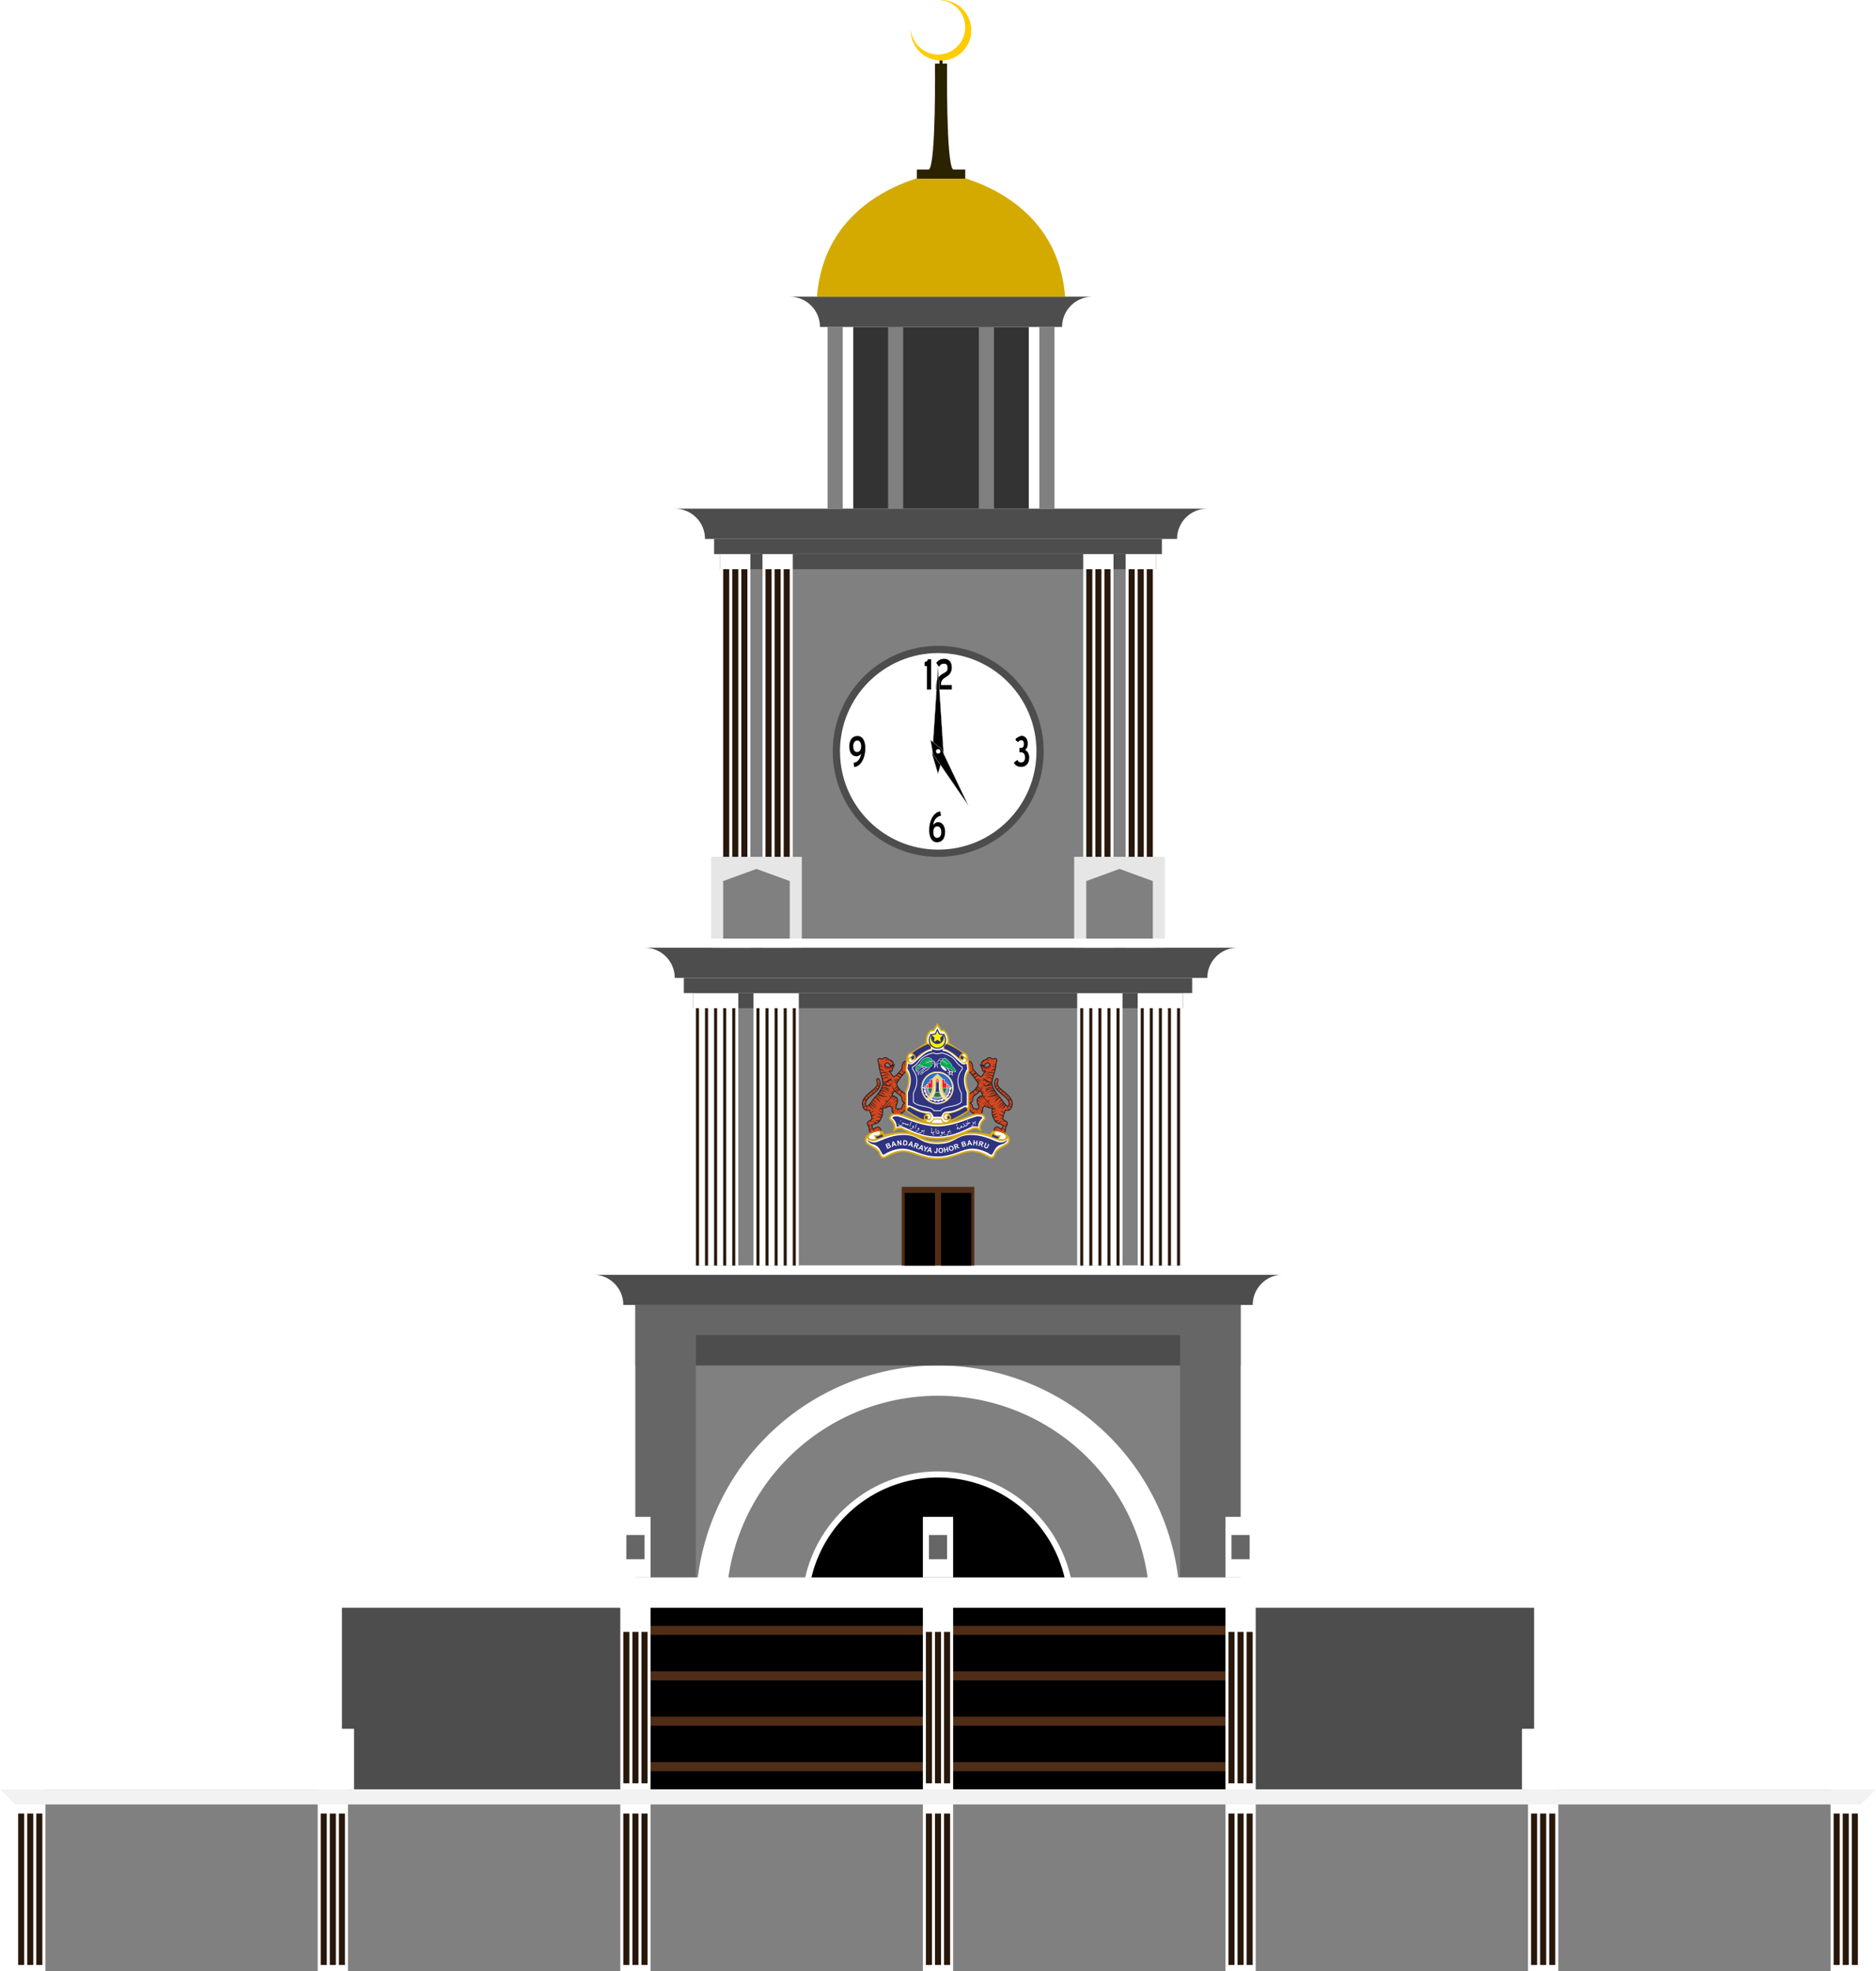 <svg xmlns="http://www.w3.org/2000/svg" width="661.333" height="694.401" viewBox="0 0 620 651.001"><defs><clipPath clipPathUnits="userSpaceOnUse" id="a"><path d="M0 595.276h841.89V0H0v595.276z"/></clipPath></defs><path d="M230 328h160v90H230zM210 431h200v100H210z" fill="gray"/><path d="M265 531a45 45 0 0145-45 45 45 0 0145 45" fill="#fff"/><path d="M267 531a43 43 0 0143-43 43 43 0 0143 43"/><path d="M310 451a80 80 0 00-80 80h10a70 70 0 0170-70 70 70 0 0170 70h10a80 80 0 00-80-80z" fill="#fff"/><path d="M210 431h200v20H210z" fill="#4d4d4d"/><path d="M390 431h20v100h-20v-90H230v90h-20V431h20z" fill="#666"/><path d="M10 591h600v60H10z" fill="gray"/><path d="M5 591h10v60H5zM105 591h10v60h-10zM205 591h10v60h-10zM305 591h10v60h-10zM405 591h10v60h-10zM505 591h10v60h-10z" fill="#fff"/><path d="M310 591H110v-60h400v60H410z" fill="#4d4d4d"/><path d="M310 591H210v-60h200v60h-50z"/><path d="M605 591h10v60h-10z" fill="#fff"/><path d="M310 585H210v-3h200v3h-50zM310 570H210v-3h200v3h-50zM310 555H210v-3h200v3h-50zM310 540H210v-3h200v3h-50z" fill="#502d16"/><path d="M205 531h10v60h-10zM305 531h10v60h-10zM405 531h10v60h-10zM107 531h6v60h-6zM507 531h6v60h-6zM102 526h416l-5 5H107z" fill="#fff"/><path d="M200 521h220l-5 10H205z" fill="#fff"/><path d="M6 599h2v50H6zM9 599h2v50H9zM12 599h2v50h-2zM106 599h2v50h-2zM109 599h2v50h-2zM112 599h2v50h-2zM206 599h2v50h-2zM209 599h2v50h-2zM212 599h2v50h-2zM306 599h2v50h-2zM309 599h2v50h-2zM312 599h2v50h-2zM406 599h2v50h-2zM409 599h2v50h-2zM412 599h2v50h-2zM506 599h2v50h-2zM509 599h2v50h-2zM512 599h2v50h-2zM606 599h2v50h-2zM609 599h2v50h-2zM612 599h2v50h-2z" fill="#28170b"/><path d="M0 591h620l-5 5H5z" fill="#f2f2f2"/><path d="M206 539h2v50h-2zM209 539h2v50h-2zM212 539h2v50h-2zM306 539h2v50h-2zM309 539h2v50h-2zM312 539h2v50h-2zM406 539h2v50h-2zM409 539h2v50h-2zM412 539h2v50h-2z" fill="#28170b"/><path d="M205 501h10v20h-10zM305 501h10v20h-10zM405 501h10v20h-10z" fill="#fff"/><path d="M207 507h6v8h-6zM307 507h6v8h-6zM407 507h6v8h-6z" fill="#666"/><path d="M103 571h14v20h-14zM503 571h14v20h-14z" fill="#fff"/><path d="M196 421c5.523 0 10 4.477 10 10h208c0-5.523 4.477-10 10-10z" fill="#4d4d4d"/><path d="M196 418h228v3H196z" fill="#fff"/><path d="M229 328h162v5H229z" fill="#4d4d4d"/><path d="M229 328h15v90h-15zM249 328h15v90h-15zM356 328h15v90h-15zM376 328h15v90h-15z" fill="#fff"/><path d="M226 323h168v5H226z" fill="#4d4d4d"/><path d="M230 333h1v85h-1zM233 333h1v85h-1zM236 333h1v85h-1zM239 333h1v85h-1zM242 333h1v85h-1zM250 333h1v85h-1zM253 333h1v85h-1zM256 333h1v85h-1zM259 333h1v85h-1zM262 333h1v85h-1zM357 333h1v85h-1zM360 333h1v85h-1zM363 333h1v85h-1zM366 333h1v85h-1zM369 333h1v85h-1zM377 333h1v85h-1zM380 333h1v85h-1zM383 333h1v85h-1zM386 333h1v85h-1zM389 333h1v85h-1z" fill="#28170b"/><path d="M298 392h24v26h-24z" fill="#502d16"/><path d="M299 394h10v24h-10zM311 394h10v24h-10z"/><path d="M213 313c5.523 0 10 4.478 10 10h176c0-5.522 4.477-10 10-10z" fill="#4d4d4d"/><path d="M240 183h140v130H240z" fill="gray"/><path d="M238 183h144v5H238z" fill="#4d4d4d"/><path d="M358 183h10v130h-10zM372 183h10v130h-10zM252 183h10v130h-10zM238 183h10v130h-10z" fill="#fff"/><path d="M235 283h30v30h-30zM355 283h30v30h-30z" fill="#e6e6e6"/><path d="M239 291l11-4 11 4v22h-22zM359 291l11-4 11 4v22h-22z" fill="gray"/><path d="M213 310h196v3H213z" fill="#fff"/><g clip-path="url(#a)" transform="matrix(.128 0 0 -.129 255.686 399.613)"><path d="M325.241 292.593a83.872 83.872 0 011.907-1.363c1.948-1.32 3.421-5.527 3.421-9.788 0-3.822 3.3-6.547 5.91-8.107-3.744-1.47-4.635-5.085-5.272-7.672-.377-1.536-.735-2.987-1.487-3.952a3.634 3.634 0 00-1.04-.906c-1.037-.623-2.558-.971-4.789-1.096a42.516 42.516 0 00-2.023-.06c-.434-.004-.868-.007-1.306-.007h-1.076c-1.296 0-2.212.247-2.516.675-.954 1.34.632 5.896 1.791 9.22 1.148 3.293 2.334 6.698 2.46 9.74.007.14.013.28.013.415 0 .38-.023.777-.069 1.175-.3 2.606-1.557 5.249-3.584 7.499-1.88 2.072-4.202 3.498-6.762 4.144-.94.23-1.894.346-2.836.346-.367 0-.733-.008-1.097-.028.493 1.267.914 2.478 1.281 3.53l.088.25.127.364.172.487c.13.358.516 1.447.727 1.812.162.284.362.583.575.885.251.354.52.709.797 1.055.652.82 1.32 1.574 1.727 2.018.295-.28.602-.57.942-.885.671-.62 1.365-1.245 2.03-1.826l.118-.103c4.241-3.704 8.535-6.912 9.771-7.822m-30.08 73.72c-1.96 0-4.53 1.652-7.279 4.66 1.048 2.189 3.587 4.464 5.852 4.464 1.92 0 5.062-3.937 6.591-6.777l.6-1.104c-1.99-.716-4.046-1.243-5.765-1.243m46.286 15.373c-4.134 0-11.059-2.497-11.1-19.196-.083-.232-.496-1.178-2.273-3.482l-.087-.114-.22-.285c-1.417-1.8-3.243-3.901-5.287-6.08a108.293 108.293 0 00-1.824-1.902 106.8 106.8 0 00-4.216-4.085 69.399 69.399 0 00-1.03-.92c-3.149-2.762-4.464-3.403-4.818-3.54-1.164.304-3.497 3.137-6.94 8.425-1.107 1.7-1.66 2.54-2.169 3.046a5.424 5.424 0 01-1.129.852c.368.343.712.676 1.015.975.095-.13.196-.281.304-.46a2.756 2.756 0 012.38-1.342c.97 0 1.898.485 2.421 1.254 1.666 2.43 1.765 5.545 1.628 7.449 2.033 2.832 3.175 5.743 3.223 5.867l2.408 6.196-5.692-3.432a32.672 32.672 0 00-.35-.206c.498.72.85 1.569 1.151 2.3.223.535.45 1.089.684 1.51.615 1.107.641 2.356.076 3.517-.533 1.09-1.559 1.986-2.7 2.61-1.008 2.307-3.626 3.2-4.456 3.429-.796.723-1.858 1.309-3.306 1.307-.027.006-.296.065-1.023.594-.333.242-.677.518-1.037.817l-.434.36c-2.1 1.749-4.713 3.925-8.085 3.925-3.666 0-5.897-1.923-7.09-3.451-.65.127-1.354.19-2.114.19-.666 0-1.283-.05-1.78-.105-.833.655-2.128 1.394-3.74 1.394-1.04 0-2.606-.324-4.152-1.87-3.562-3.561-.563-9.811.554-11.825.02-1.42.1-2.922.245-4.5.124-1.34.3-2.747.52-4.184.065-.423.133-.847.204-1.277.398-2.344.91-4.777 1.56-7.442.806-3.291 1.705-6.457 2.495-9.164.354-1.218.71-2.425 1.062-3.618l.761-2.58c.227-.782.45-1.55.67-2.318.611-2.14 1.074-3.867 1.46-5.433.143-.581.276-1.156.402-1.723.394-1.76.674-3.286.855-4.673a29.92 29.92 0 00.238-2.654c.013-.318.024-.634.024-.941 0-.422-.024-.883-.072-1.45a21.279 21.279 0 00-.508-3.183 31.254 31.254 0 00-.419-1.608 39.058 39.058 0 00-1.26-3.633 46.533 46.533 0 00-.655-1.56 49.807 49.807 0 00-.895-1.93 65.979 65.979 0 00-2.307-4.31 79.328 79.328 0 00-1.827-2.995 79.935 79.935 0 00-1.245-1.9 99.984 99.984 0 00-.82-1.2c-.336-.48-.67-.95-1.002-1.406l-.07-.1-.446-.604-.624-.838-.06-.082a93.483 93.483 0 00-1.31-1.692 85.9 85.9 0 00-2.736-3.285 81.096 81.096 0 00-.94-1.05 47.518 47.518 0 00-1.265-1.322 27.993 27.993 0 01-1.256-1.344l-.086-.098c-.194-.222-.39-.447-.645-.752-1.026-1.218-2.237-2.758-3.83-4.873l-.895-1.193-.257-.343-.955-1.281-1.767-2.37-.166-.223-.67-.89a183.305 183.305 0 00-2.218-2.89c-.412-.524-.818-1.034-1.225-1.533a70.017 70.017 0 00-1.599-1.905 37.244 37.244 0 00-1.824-1.963c-1.907-1.9-2.65-2.05-2.629-2.052-.32 0-.619.004-.887.008-1.443.032-1.91.19-2.047.314a.48.48 0 00-.076.086c-.05.08-.095.167-.133.268-.272.702-.42 1.987-.455 3.923l-.002.223c-.004.213-.009.43-.009.662 0 1.653.405 3.324 1.235 5.102.15.32.314.636.485.952 2.313 4.253 6.734 8.36 10.758 11.819l.89.76.342.293c1.113.94 2.244 1.88 3.38 2.828l1.586 1.32.135.114a273.71 273.71 0 013.153 2.669c3.464 2.994 6.051 5.488 8.2 7.917 2.852 3.238 4.841 6.336 6.077 9.48a20.55 20.55 0 011.401 6.126l.02.263c.024.34.048.676.048 1.022 0 5.089-2.45 14.18-7.334 14.18a3.83 3.83 0 01-2.266-.763c-2.762-2.007-2.025-4.49-1.374-6.678.46-1.544 1.032-3.463 1.182-6.362.004-.112.006-.23.008-.35l.006-.282.01-.276c.005-.177.014-.354.014-.544 0-.657-.123-1.337-.375-2.09a9.567 9.567 0 00-.264-.678l-.052-.12c-.053-.115-.105-.236-.154-.337-.659-1.357-1.685-2.791-3.135-4.383a37.494 37.494 0 00-.86-.911c-2.327-2.393-5.283-4.875-8.127-7.194l-.745-.61-1.766-1.433-1.5-1.22-.156-.131a199.912 199.912 0 01-5.159-4.334 91.091 91.091 0 01-.843-.747 88.544 88.544 0 01-4.464-4.231c-.18-.185-.358-.373-.537-.56l-.208-.22c-2.229-2.347-4.037-4.606-5.526-6.904a35.547 35.547 0 01-1.047-1.726c-2.375-4.183-3.529-8.277-3.529-12.511 0-.685.053-1.431.156-2.218.348-2.674 1.291-5.705 2.59-8.322 2.45-4.932 5.654-7.645 9.022-7.645 2.671 0 4.826.284 6.343.579.39-1.216.974-2.601 1.658-4.234l.15-.36c.211-.498.425-1.016.644-1.548.643-1.562 1.58-3.94 2.316-6.534.216-.768.408-1.542.572-2.302.483-2.202.717-4.22.717-6.166 0-1.033-2.577-2.411-3.942-3.141l-.147-.08-.369-.196c-3.213-1.71-7.21-3.834-7.21-7.917 0-1.788.857-3.574 1.891-5.547l.28-.54.42-.804c.345-.677.743-1.477 1.074-2.294.073-.182.143-.37.206-.548.08-.22.156-.442.223-.668.6-1.997.816-4.141 1.007-6.033l.026-.242c.225-2.213.423-3.748 1.108-4.901 2.106-3.541 4.854-5.028 5.16-5.188l.848-.437.906.299 16.693 5.539.002-.402h8.033l-.365 2.585c-.567 4.004-3.01 10.779-8.578 10.779-3.386 0-6.042-1.655-8.178-2.987-.965-.601-1.875-1.17-2.688-1.49a4.969 4.969 0 00-.67-.198 3.645 3.645 0 00-.548-.073c-.487 0-1.026.88-1.363 1.692-.07.17-.135.347-.198.528-.495 1.414-.836 3.346-.908 5.157l-.01.285c.016.015.033.032.05.046 1.264 1.15 5.117 2.527 8.212 3.632 2.781.992 5.408 1.932 7.12 2.937 3.746 2.206 6.371 7.824 8.518 12.42l.07.15.12.258.166.355.101.215c.137.295.274.575.413.862.381.792.678 1.375.935 1.832.548.972 2.21 3.93 1.865 19.41l-.013.58c1.72.365 3.674.87 5.835 1.513 1.075.32 2.137.656 3.19 1a160.948 160.948 0 018.625 3.127c.098.04.194.076.282.112 2.621-1.47 3.415-2.952 3.78-3.967.11-.31.198-.632.265-.967.217-1.083.21-2.258.204-3.396-.013-1.822-.023-3.708.857-5.433a40 40 0 01.704-1.304c1.911-3.398 3.912-5.772 3.997-5.873l.817-.965 1.253.19c.05.006 5.012.752 10.384.752 3.063 0 6.168 1.108 9.238 3.297 1.883 1.345 3.314 2.776 4.217 3.68 1.675 1.677 5.596 4.927 5.636 4.96l.82.682v17.689h-.08v4.896l.51-.17v14.717c0 2.24-2.472 4.289-9.54 9.574l-.339.255-.384.289-1.144.86c-1.68 1.27-3.549 2.715-4.676 3.8l-.164.154c-.199.198-.4.417-.603.64-.213.238-.43.49-.655.763-.382.457-.769.96-1.157 1.485a48.897 48.897 0 00-3.594 5.659c-1.677 3.088-2.307 5.108-2.343 5.944.007.032.047.213.23.64.232.538.601 1.244 1.091 2.09.175.298.361.609.561.94.198.32.402.649.621.99.516.807 1.081 1.663 1.683 2.545.375.55.765 1.11 1.166 1.68a219.305 219.305 0 003.753 5.15l.114.148 1.018 1.346a267.538 267.538 0 003.478 4.449c.74.92 1.437 1.776 2.071 2.534 1.453 1.747 2.195 2.545 2.562 2.912.338.337.655.686.968 1.045 3.13 3.592 4.6 7.66 4.661 7.834l.101.282.023.302 1.34 17.024.432.109v6.609l-2.095.158a10.66 10.66 0 01-.846.034m208.842-15.373c-1.717 0-3.774.527-5.76 1.24l.595 1.107c1.53 2.84 4.67 6.777 6.591 6.777 2.262 0 4.801-2.275 5.85-4.464-2.716-2.97-5.346-4.66-7.276-4.66m-12.823-73.457a11.83 11.83 0 01-2.886-.363c-2.512-.63-4.833-2.055-6.748-4.162-1.986-2.2-3.246-4.85-3.548-7.464a10.3 10.3 0 01-.069-1.175c0-.12.004-.24.01-.361l.004-.136c.102-2.425.896-5.078 1.744-7.602.222-.657.452-1.318.67-1.942l.051-.143c1.152-3.314 2.735-7.85 1.78-9.191-.303-.428-1.219-.675-2.513-.675h-1.076c-.437 0-.87.003-1.315.007-.684.006-1.356.023-2.016.06-2.229.125-3.749.473-4.787 1.096-.153.093-.3.194-.437.304a3.527 3.527 0 00-.6.602c-.753.965-1.11 2.416-1.49 3.952-.635 2.585-1.525 6.2-5.269 7.672 2.61 1.56 5.91 4.285 5.91 8.107 0 4.26 1.47 8.47 3.416 9.786a79.98 79.98 0 011.929 1.38c3.648 2.685 8.893 6.855 12.841 10.62.406-.443 1.078-1.2 1.736-2.03.265-.331.53-.674.773-1.022.22-.307.424-.612.594-.912.223-.385.642-1.575.802-2.028l.062-.177.107-.301.143-.411c.367-1.052.786-2.257 1.277-3.52-.364.02-.73.029-1.095.029m77.338-10.557a32.487 32.487 0 01-2.099 3.737c-1.477 2.283-3.279 4.533-5.507 6.88l-.47.494c-3.347 3.457-7.14 6.657-10.74 9.6l-.132.105-.684.559-2.398 1.948-.179.146-.438.358-.335.272a163.18 163.18 0 00-4.563 3.836l-.12.103-.11.095a59.226 59.226 0 00-4.192 4.066c-1.45 1.599-2.48 3.035-3.137 4.386-.07.147-.135.295-.198.44-.438 1.014-.65 1.926-.65 2.793 0 3.72.704 6.087 1.22 7.814.65 2.189 1.387 4.67-1.375 6.68a3.847 3.847 0 01-2.267.76c-4.882 0-7.333-9.09-7.333-14.18 0-.336.023-.671.048-1.004l.024-.307a19.05 19.05 0 01.17-1.58 21.05 21.05 0 011.231-4.532c.282-.714.598-1.422.952-2.12.967-1.906 2.24-3.846 3.792-5.774.403-.495.82-.988 1.264-1.495l.093-.11.03-.033a60.67 60.67 0 012.702-2.851l.208-.21c.224-.22.445-.441.688-.673a112.725 112.725 0 014.596-4.16l.931-.8.133-.11c.677-.578 1.352-1.15 2.058-1.736l.346-.29 1.238-1.03c1.216-1.011 2.425-2.017 3.605-3.015l.433-.372.686-.585c4.031-3.468 8.466-7.588 10.777-11.852.164-.302.321-.601.464-.915.832-1.784 1.24-3.457 1.24-5.11 0-2.434-.156-4.005-.465-4.801a1.297 1.297 0 00-.139-.277.595.595 0 00-.065-.082c-.139-.126-.609-.284-2.036-.316-.286-.004-.585-.008-.852-.01-.03.004-.774.154-2.68 2.052a37.72 37.72 0 00-1.827 1.965 70.747 70.747 0 00-1.6 1.907 155.46 155.46 0 00-1.225 1.533c-.71.907-1.43 1.846-2.154 2.809a195.3 195.3 0 00-.965 1.283l-1.427 1.912-1.236 1.658c-.337.452-.668.898-1.038 1.384l-.126.167c-1.53 2.037-2.72 3.552-3.766 4.797l-.102.12c-.109.13-.213.25-.292.339l-.39.455c-.438.49-.853.94-1.247 1.33-.385.387-.809.83-1.258 1.324-.312.335-.636.696-.97 1.077a83.186 83.186 0 00-2.695 3.236 105.753 105.753 0 00-2.008 2.627l-.07.095-.442.604c-.335.464-.67.93-1.01 1.424-.277.394-.548.795-.82 1.195a79.814 79.814 0 00-1.244 1.896 81.251 81.251 0 00-1.828 3 67.4 67.4 0 00-1.36 2.454 60.009 60.009 0 00-.947 1.856 50.318 50.318 0 00-.897 1.936c-.23.518-.446 1.036-.655 1.557a37.875 37.875 0 00-1.256 3.634 29.137 29.137 0 00-.42 1.6 21.463 21.463 0 00-.579 4.633c0 .308.008.624.026.948.031.814.107 1.68.233 2.65.182 1.38.462 2.908.856 4.665.126.567.26 1.14.404 1.734.39 1.584.854 3.313 1.458 5.433l.192.665.478 1.646.78 2.646c.347 1.17.697 2.357 1.04 3.537l.055.183.044.152.284.99.055.187a200.486 200.486 0 012.07 7.707c.187.775.367 1.55.551 2.359.404 1.82.733 3.47 1 5.044a72.296 72.296 0 01.725 5.445l.02.276c.13 1.473.206 2.897.223 4.24 1.116 2.015 4.118 8.265.555 11.826-1.545 1.546-3.11 1.87-4.152 1.87-1.61 0-2.906-.74-3.74-1.394-.498.056-1.113.105-1.778.105-.76 0-1.467-.063-2.114-.19-1.194 1.528-3.427 3.45-7.093 3.45-3.37 0-5.983-2.175-8.082-3.923l-.433-.361a23.544 23.544 0 00-1.032-.811c-.732-.535-1.003-.594-.989-.598-1.47 0-2.543-.586-3.342-1.31-.832-.226-3.455-1.117-4.464-3.43-1.14-.624-2.166-1.517-2.698-2.608-.566-1.161-.539-2.412.077-3.516.231-.42.46-.971.68-1.507.303-.73.656-1.582 1.153-2.302-.127.072-.243.14-.348.204l-5.694 3.434 2.41-6.198c.048-.124 1.19-3.034 3.221-5.865-.139-1.902-.04-5.016 1.622-7.44.53-.78 1.458-1.265 2.426-1.265.987 0 1.877.502 2.385 1.349a5.7 5.7 0 00.302.455c.303-.301.646-.634 1.015-.977a5.442 5.442 0 01-1.129-.85c-.508-.507-1.064-1.35-2.174-3.054-3.457-5.31-5.796-8.14-6.927-8.423-.335.129-1.644.75-4.828 3.546a80.66 80.66 0 00-1.05.937 104.18 104.18 0 00-4.183 4.055c-.622.633-1.239 1.277-1.844 1.92-2.03 2.167-3.855 4.266-5.247 6.037l-.333.426c-1.785 2.315-2.198 3.26-2.28 3.493-.042 16.695-6.964 19.194-11.097 19.194-.277 0-.557-.011-.848-.034l-2.094-.158v-4.845l.03-1.77.402-.103 1.338-17.024.023-.302.101-.282c.061-.17 1.527-4.23 4.662-7.832.308-.356.63-.708.97-1.047.528-.53 1.445-1.572 2.582-2.937.633-.76 1.328-1.61 2.065-2.528a239.518 239.518 0 004.331-5.581l.257-.341a195.823 195.823 0 003.78-5.18c.383-.548.756-1.085 1.116-1.608.613-.901 1.19-1.767 1.711-2.586.214-.337.418-.664.633-1.012.186-.303.363-.6.532-.891.505-.868.878-1.582 1.11-2.125.153-.36.208-.553.227-.633-.036-.838-.666-2.867-2.355-5.97a48.794 48.794 0 00-3.577-5.629 32.94 32.94 0 00-1.306-1.662c-.169-.2-.338-.402-.497-.58a17.517 17.517 0 00-.615-.652l-.182-.173c-1.112-1.07-2.978-2.513-4.66-3.781l-1.306-.984-.216-.162-.357-.268c-7.057-5.277-9.526-7.325-9.526-9.564v-14.717l.511.172v-4.898h-.082v-17.69l.82-.68c.04-.034 3.961-3.284 5.674-4.995.644-.645 1.615-1.618 2.867-2.64.408-.333.84-.668 1.316-1.006 3.064-2.19 6.171-3.297 9.236-3.297 5.37 0 10.336-.746 10.383-.752l1.252-.19.82.965c.105.124 2.614 3.1 4.697 7.179.883 1.72.87 3.609.86 5.433-.007 1.138-.015 2.316.206 3.405.064.318.152.636.261.946.365 1.02 1.155 2.505 3.782 3.977 1.605-.64 4.992-1.953 8.917-3.242 1.033-.34 2.1-.673 3.195-1.001 2.141-.636 4.096-1.144 5.82-1.508-.255-10.934.337-17.302 1.85-19.993.406-.72.853-1.645 1.236-2.454l.05-.101.552-1.182c2.11-4.518 4.737-10.145 8.49-12.353 1.712-1.007 4.34-1.945 7.121-2.94 3.11-1.111 6.98-2.493 8.195-3.616.024-.022.044-.042.062-.057l-.009-.238c-.053-1.445-.329-3.596-.972-5.378a6.025 6.025 0 00-.128-.335c-.339-.826-.879-1.707-1.396-1.707h-.007c-.148.005-.31.025-.499.065l-.08.017-.022.002c-.22.056-.41.114-.588.186-.814.32-1.724.887-2.687 1.487-2.137 1.332-4.793 2.985-8.174 2.985-5.568 0-8.012-6.775-8.58-10.78l-.367-2.584h5.778l2.255.053.002.35 16.697-5.54.906-.3.85.438c.305.16 3.052 1.647 5.162 5.194.411.696.67 1.562.866 2.897.1.675.18 1.44.263 2.269.194 1.883.411 4.018 1.008 6.006.062.217.137.437.221.66.065.185.134.372.21.556.33.815.721 1.605 1.064 2.275l.45.862.256.495c1.036 1.98 1.892 3.766 1.892 5.55 0 4.082-3.994 6.207-7.205 7.916l-.372.2-.468.25c-1.083.586-3.622 1.955-3.622 2.969 0 1.946.234 3.964.716 6.17.168.775.361 1.544.571 2.29.725 2.562 1.63 4.864 2.335 6.587l.47 1.132.15.363.155.368c.687 1.633 1.268 3.018 1.66 4.234 1.517-.295 3.671-.58 6.343-.58.55 0 1.118.08 1.69.236a7.614 7.614 0 012.026.913c2.5 1.57 4.264 4.4 5.31 6.505a28.454 28.454 0 012.321 6.73c.28 1.377.421 2.656.421 3.802 0 3.503-.838 7.043-2.494 10.522" fill="#231f20"/><path d="M468.72 187.616c-11.716-5.699-23.83-11.592-45.997-11.592s-34.28 5.893-46.01 11.6a2.98 2.98 0 00-.08.04c13.706-4.06 29.435-7.13 46.09-7.13 16.662 0 32.393 3.072 46.107 7.135-.035-.018-.074-.036-.11-.053m139.93-2.572l-1.78 3.89-.122.27-.22.196c-.407.364-10.043 8.948-18.162 12.815-2.633 1.252-7.127 2.091-11.141 2.091l-.291.004c-1.543 0-9.471-.235-14.106-4.87-2.074-2.072-2.83-4.347-3.097-5.869-13.186 2.425-31.795 5.453-47.283 5.453-6.37 0-11.916-.572-16.881-1.532 5.05 2.191 9.394 4.24 12.902 5.896 2.508 1.186 4.49 2.121 5.852 2.684a15.731 15.731 0 006.023 1.212c4.768 0 8.275-2.23 8.307-2.25l5.562-3.663 2.774-1.825-.602 3.266-1.205 6.543c-2.158 11.611 10.469 21.615 10.598 21.716l1.13.878.567.438-.018.717-.037 1.421c-.002.13-.455 13.061-19.67 13.061-6.216 0-14.875-3.283-26.883-7.835-11.962-4.538-26.341-9.992-42.482-13.707 8.455 4.387 20.775 11.034 30.54 16.923 9.62 5.801 15.968 11.541 16.234 11.782l.462.421v.628l.004 5.878v40.92l-.168.312-.338.632c-.068.128-6.796 12.983-6.796 31.86 0 11.091 7.412 20.03 7.48 20.111l.813.951.406.475-.076.62-.155 1.251-3 23.75-.013.113-.032.11-1.771 6.01c-.086 5.983-3.746 14.09-10.553 14.19-2.715.828-24.683 15.67-38.496 25.236.43 4.28 1.367 22.585-12.504 32.516l-.742.53-.367.262h-5.842l-7.141 11.452-2.406 3.858-1.201 1.93-1.204-1.93-2.401-3.858-7.143-11.452h-5.84l-.368-.263-.743-.529c-13.831-9.904-12.924-28.236-12.503-32.516-13.812-9.567-35.782-24.408-38.497-25.237-6.804-.099-10.466-8.206-10.551-14.189l-1.772-6.01-.031-.11-.014-.114-3-23.75-.155-1.249-.078-.62.408-.478.808-.939c.074-.09 7.484-9.028 7.484-20.12 0-18.878-6.726-31.733-6.794-31.86l-.338-.633-.168-.313v-40.919l.003-5.878v-.628l.463-.42c.266-.242 6.613-5.982 16.233-11.783 9.76-5.887 22.084-12.534 30.54-16.92-16.133 3.712-30.513 9.164-42.505 13.712-11.984 4.544-20.643 7.827-26.86 7.827-19.215 0-19.668-12.93-19.67-13.05l-.036-1.432-.02-.717.567-.438 1.135-.88c.126-.099 12.753-10.103 10.594-21.716l-1.204-6.54-.602-3.267 2.774 1.825 5.558 3.66c.035.023 3.544 2.253 8.31 2.253 2.048 0 4.075-.408 6.02-1.21 1.365-.565 3.348-1.5 5.903-2.706 3.49-1.648 7.82-3.69 12.854-5.874-4.967.958-10.512 1.53-16.88 1.53-15.487 0-34.097-3.028-47.282-5.453-.27 1.522-1.025 3.797-3.098 5.868-4.636 4.636-12.564 4.871-14.107 4.871l-.248-.004c-4.057 0-8.55-.839-11.183-2.09-8.12-3.868-17.756-12.452-18.162-12.816l-.221-.197-.122-.27-1.782-3.889c-1.555-3.41-2.696-11.39 4.118-17.175 1.99-1.69 5.063-3.369 8.96-5.5 8.089-4.427 19.164-10.489 21.593-17.772 2.098-6.298 5.12-12.736 11.62-12.736 2.62 0 4.932 1.086 7.41 2.252l.317.15c.91.43 1.968.991 3.483 1.805 7.35 3.936 22.646 12.124 41.035 12.124 9.284 0 19.55-3.46 31.465-7.472 15.929-5.366 33.98-11.445 55.927-11.445 21.949 0 40.002 6.08 55.96 11.456 11.888 4.003 22.15 7.461 31.43 7.461 18.393 0 33.69-8.19 41.047-12.128 1.506-.81 2.563-1.372 3.479-1.803l.328-.154c2.342-1.105 4.768-2.246 7.393-2.246 6.502 0 9.523 6.438 11.62 12.736 2.429 7.283 13.503 13.343 21.604 17.778 3.887 2.125 6.959 3.803 8.95 5.494 6.816 5.785 5.675 13.764 4.117 17.175" fill="#d7ab14"/><path d="M574.287 192.005c1.076-1.077 12.887-.44 12.887-.44l-5.438-9.458s13.328-3.724 16.856 2.352c3.527 6.076-7.938 11.957-12.055 13.917-4.115 1.96-14.799 2.646-15.779-.392-.98-3.04 2.451-4.902 3.53-5.98m-76.562 196.574c0 3.955-2.509 10.154-6.425 10.154-3.918 0-3.842-3.841-3.842-3.841 5.63-.913 10.267-6.313 10.267-6.313m-6.007-10.495c3.423 0 4.791 3.878 4.791 5.172 0 1.293-.836 4.41-3.803 4.41s-3.188-5.627-3.188-5.627l-4.494 2.738-.836-2.13s4.106-4.563 7.53-4.563M422.724 231.4c-4.604 0-9.442-.415-9.442-.415-.827-3.02-5.475-7.901-5.475-7.901 4.028-1.24 14.917-.62 14.917-.62s10.89-.62 14.917.62c0 0-4.649 4.882-5.475 7.9 0 0-4.838.416-9.442.416m22.543 13.442c-2.382 0-4.599-3.934-4.599-6.65 0-2.715 1.83-5.595 3.767-5.595 1.94 0 2.827 2.16 2.827 2.16-.276 1.33-1.995 4.987-1.995 4.987l4.71 2.493s-.83 2.605-4.71 2.605m159.516-61.567s-9.834-10.891-23.334-6.058-38.166 17.558-69 17.558c-39.795 0-44.783-23-89.725-23-44.94 0-49.93 23-89.726 23-30.834 0-55.5-12.725-69-17.558s-23.334 6.058-23.334 6.058-3.166-6.93 3.001-12.167c5.673-4.817 27.667-12.667 31.833-25.167 4.167-12.5 7.834-10.5 13.5-7.833 5.667 2.667 23.5 14.333 46.334 14.333 22.833 0 49.618-18.916 87.392-18.916 37.774 0 64.56 18.916 87.391 18.916 22.834 0 40.668-11.666 46.334-14.333 5.666-2.666 9.334-4.667 13.5 7.833s26.16 20.35 31.834 25.167c6.166 5.238 3 12.167 3 12.167m-341.07-1.17l-5.439 9.459s11.81-.637 12.888.44c1.077 1.077 4.508 2.94 3.527 5.979-.98 3.038-11.662 2.352-15.778.392-4.117-1.96-15.583-7.841-12.055-13.917 3.528-6.076 16.856-2.352 16.856-2.352M357.99 394.89s.076 3.84-3.84 3.84c-3.918 0-6.428-6.198-6.428-10.153 0 0 4.64 5.4 10.268 6.313m-5.248-7.225c-2.967 0-3.803-3.118-3.803-4.411 0-1.294 1.368-5.172 4.791-5.172 3.424 0 7.53 4.563 7.53 4.563l-.836 2.13-4.494-2.738s-.222 5.628-3.188 5.628m48.271-155.068c1.94 0 3.767 2.88 3.767 5.595 0 2.716-2.216 6.65-4.599 6.65-3.879 0-4.709-2.605-4.709-2.605l4.71-2.493s-1.719-3.656-1.996-4.986c0 0 .888-2.161 2.827-2.161m-56.939 68.928v-39.85s3.26 2.62 5.781 2.62 8.644-3.02 18.144-8.354c9.5-5.334 26.771-8.258 26.771-8.258s4.07.499 6.311.499c4.32 0 6.312-4.57 6.312-9.385 0-4.816-1.827-9.634-6.81-9.634-4.982 0-7.64 2.24-7.64 2.24s2.326-6.643 7.557-6.643c8.72 0 11.295 9.245 11.295 9.245h21.86s2.574-9.245 11.295-9.245c5.231 0 7.557 6.643 7.557 6.643s-2.658-2.24-7.64-2.24c-4.983 0-6.81 4.818-6.81 9.634 0 4.816 1.993 9.385 6.311 9.385 2.242 0 6.313-.5 6.313-.5s17.27 2.925 26.77 8.259c9.5 5.334 15.622 8.355 18.144 8.355 2.521 0 5.781-2.621 5.781-2.621v39.85s-7.3 13.5-7.3 33.875c0 13 8.5 22.875 8.5 22.875l-3 23.75s-1-6.875-7.5-6.875-34.46 35.29-53.792 35.29v14.168s6.5-.5 10.332 3.333c0 0 2.834 19.667-10.666 29.334h-6.834l-8.39 13.452-8.393-13.452h-6.834c-13.5-9.667-10.666-29.334-10.666-29.334 3.833-3.833 10.333-3.333 10.333-3.333v-14.167c-19.333 0-47.292-35.291-53.792-35.291s-7.5 6.875-7.5 6.875l-3-23.75s8.5-9.875 8.5-22.875c0-20.375-7.3-33.875-7.3-33.875m-29.625-92.948s8.268 5.568 18.3 1.424c10.028-4.142 47.375-25.217 89.976-25.217 42.6 0 79.948 21.075 89.975 25.217 10.033 4.144 18.301-1.424 18.301-1.424-2.664 14.343 12.17 25.854 12.17 25.854s-.217 8.904-15.42 8.904c-15.2 0-56.07-25.845-105.026-25.845-48.956 0-89.824 25.845-105.027 25.845-15.202 0-15.42-8.904-15.42-8.904s14.836-11.511 12.171-25.854" fill="#fff"/><path d="M441.26 447.563l2.014 1.966-5.682.823-8.516 1.233-3.81 7.719-2.54 5.146-2.542-5.144-3.818-7.721-8.517-1.233-5.682-.823 2.012-1.965a22.479 22.479 0 01-3.908-12.639c0-12.385 10.072-22.46 22.454-22.46 12.377 0 22.447 10.075 22.447 22.46a22.47 22.47 0 01-3.912 12.638" fill="#2f3380"/><path d="M582.564 187.25s-8.607.423-16.316 6.336l-3.75-5.175s8.818-4.171 15.79-6.019l4.276 4.858zm3.137-14.725c-12.25 0-37.25 19.25-76.75 19.25s-39.2-23.06-86.227-23.06c-47.025 0-46.726 23.06-86.226 23.06s-64.5-19.25-76.75-19.25-18.374 7.793-18.374 7.793 2.671-9.723 16.203-12.858c19.295-4.47 19.186-26.272 26.708-26.272 0 0 22.046 15.586 48.547 15.586 26.5 0 48.95-20.038 89.892-20.038 40.942 0 63.393 20.038 89.893 20.038s48.547-15.586 48.547-15.586c7.521 0 7.412 21.802 26.707 26.272 13.533 3.135 16.203 12.858 16.203 12.858s-6.123-7.793-18.373-7.793m-100.594 222.56s-2.922-.956-2.922-6.127l6.238-5.058s-.562 3.035 2.53 6.913l-5.846 4.272zm-5.865-8.432s-3.205 7.212 8.011 14.957c0 0-14.525 12.286-39.527 22.568 0 0-8.68-2.271-7.344-10.817 0 0 28.106-11.013 38.86-26.708m-25.357-152.581s1.785 3.214-.867 6.479l-5.101-2.398s1.937-2.449 1.734-5.968l4.234 1.887zm46.483 20.341c.636 6.117-6.117 8.539-6.117 8.539-22.176-14.911-43.206-16.822-43.206-16.822 9.176-3.823 6.756-14.911 6.756-14.911 13.38 4.334 42.567 23.194 42.567 23.194M282.95 188.411l-3.75 5.175c-7.708-5.913-16.315-6.336-16.315-6.336l4.277-4.858c6.97 1.848 15.788 6.019 15.788 6.019M357.025 383.9l6.24 5.058c0 5.171-2.923 6.127-2.923 6.127l-5.846-4.272c3.09-3.878 2.529-6.913 2.529-6.913m9.183 2.753c10.753 15.695 38.859 26.708 38.859 26.708 1.335 8.546-7.344 10.817-7.344 10.817-25.002-10.282-39.528-22.568-39.528-22.568 11.218-7.745 8.013-14.957 8.013-14.957m26.224-146.102c-2.653-3.265-.868-6.479-.868-6.479l4.235-1.887c-.203 3.519 1.735 5.968 1.735 5.968l-5.101 2.398zm-45.684 60.111v-33.637c2.97 2.969 17.392-6.717 31.577-11.877 10.302-3.747 21.08-2.812 24.34-4.039 7.75-2.916 10.103-12.682 10.103-12.682h19.914s2.352 9.766 10.102 12.682c3.26 1.227 14.039.292 24.342 4.039 14.183 5.16 28.607 14.846 31.576 11.877v33.637s-17.25 34.113 1.25 60.363l-2 14.25s-1.901-2.959-6.6-2.959c-11.568 0-32.4 34.793-54.9 34.793v4.5s-5.617-2.816-13.727-2.816-13.726 2.816-13.726 2.816v-4.5c-22.5 0-43.333-34.793-54.902-34.793-4.7 0-6.598 2.959-6.598 2.959l-2-14.25c18.5-26.25 1.25-60.363 1.25-60.363m40.9-69.443s-2.421 11.088 6.755 14.911c0 0-21.03 1.911-43.204 16.822 0 0-6.755-2.422-6.117-8.539 0 0 29.183-18.86 42.565-23.194m-70.504-18.662s7.121 2.959 15.812.666c10.248-2.704 45.12-25.615 89.768-25.615 44.65 0 79.52 22.911 89.769 25.615 8.69 2.293 15.812-.666 15.812-.666-2.33 11.484 10.819 22.968 10.819 22.968s-.006 4.083-11.672 4.083-60.451-26-104.727-26c-44.275 0-93.06 26-104.726 26-11.666 0-11.672-4.083-11.672-4.083s13.148-11.484 10.818-22.968" fill="#2f3380"/><path d="M288.735 167.951l4.746 1.999q1.41.593 2.15.762.744.18 1.443.036.708-.141 1.335-.611.624-.462.948-1.232.351-.834.191-1.722-.152-.884-.775-1.556 1.219.14 2.122-.375.904-.516 1.337-1.545.342-.81.285-1.74-.052-.918-.514-1.656-.457-.726-1.368-1.234-.572-.317-2.858-1.299l-4.042-1.702-5 11.875zm3.23-.967l1.156-2.746 1.571.662q1.402.59 1.725.774.585.332.786.827.207.506-.036 1.082-.231.55-.683.76-.446.223-1.076.044-.374-.11-2.066-.823l-1.377-.58zm1.988-4.722l1.337-3.175 2.22.934q1.296.546 1.613.765.494.323.67.835.18.524-.087 1.156-.225.535-.641.798-.416.264-.982.226-.558-.035-2.194-.724l-1.936-.815zM317.852 164.254l-2.734-.73-1.84 2.539-4.978-1.327-.273-3.101-2.667-.711 1.53 13.742 2.659.709 8.303-11.121zm-5.94 3.692l-2.948 4.162-.45-5.068 3.397.906zM320.147 164.6l-1.297 12.819 2.518.254 6.113-8.03-.866 8.561 2.404.244 1.298-12.82-2.597-.262-6.014 7.836.846-8.36-2.405-.243zM335.338 178.531l4.728-.5q1.6-.168 2.413-.502 1.093-.451 1.807-1.384.715-.933 1.004-2.21.29-1.267.1-3.068-.167-1.582-.681-2.685-.629-1.348-1.612-2.12-.742-.583-1.926-.83-.885-.18-2.319-.029l-4.868.515 1.354 12.813zm2.358-2.44l-.897-8.488 1.932-.204q1.084-.114 1.577-.043.646.091 1.097.424.46.331.812 1.16.353.838.51 2.323.157 1.486-.02 2.31-.179.822-.604 1.318-.425.496-1.134.73-.528.18-2.11.346l-1.163.123zM358.95 160.69l-2.724.77-.286 3.122-4.956 1.401-1.82-2.527-2.656.751 8.335 11.034 2.647-.749 1.46-13.802zm-3.223 6.208l-.408 5.084-2.975-4.127 3.383-.957zM361.084 159.835l4.357 12.126 5.153-1.851q1.944-.698 2.702-1.344.769-.64.998-1.666.23-1.026-.157-2.101-.49-1.365-1.614-1.97-1.12-.597-2.8-.255.628-.748.942-1.487.322-.741.69-2.47l.631-2.898-2.928 1.052-.822 3.274q-.435 1.753-.651 2.242-.214.497-.555.77-.339.28-1.182.583l-.497.178-1.818-5.062-2.449.88zm4.963 6.118l1.811-.65q1.762-.633 2.254-.642.492-.009.87.266.38.275.576.82.22.613.023 1.104-.186.496-.746.81-.283.148-1.772.683l-1.91.686-1.106-3.077zM385.148 151.36l-2.68.91-.124 3.133-4.877 1.656-1.948-2.43-2.613.888 8.894 10.587 2.605-.885.743-13.86zm-2.897 6.367l-.144 5.098-3.185-3.968 3.33-1.13zM389.034 150.3l1.425 5.233-2.592 8.44 2.942-.802 1.586-5.715 4.206 4.138 2.892-.788-6.537-5.971-1.42-5.216-2.502.682zM408.06 146.217l-2.785.502-.588 3.08-5.07.912-1.564-2.692-2.717.489 7.222 11.792 2.708-.488 2.795-13.595zm-3.81 5.866l-.9 5.02-2.56-4.397 3.46-.623zM420.6 158.383l2.592-.075-.236-8.153q-.046-1.599-.352-2.452-.41-1.113-1.423-1.77-1.013-.648-2.638-.6-1.906.055-2.903 1.147-.997 1.102-.946 3.167l2.459.21q.012-1.108.28-1.573.401-.707 1.262-.731.87-.026 1.244.456.375.49.42 2.054l.241 8.32zM425.456 151.703q-.157 1.963.324 3.341.36 1.017 1.05 1.857.7.84 1.572 1.29 1.16.603 2.728.729 2.839.226 4.68-1.399 1.849-1.624 2.1-4.76.248-3.11-1.302-5.007-1.551-1.887-4.381-2.113-2.865-.23-4.695 1.379-1.831 1.617-2.076 4.683zm2.665.301q.174-2.181 1.272-3.23 1.097-1.042 2.648-.918 1.55.124 2.452 1.316.909 1.201.73 3.435-.176 2.208-1.235 3.217-1.05 1.01-2.654.881-1.603-.128-2.496-1.31-.894-1.174-.717-3.39zM441.35 146.845l-2.565 12.627 2.55.518 1.009-4.97 4.995 1.015-1.009 4.97 2.55.517 2.564-12.627-2.55-.517-1.12 5.52-4.997-1.014 1.122-5.52-2.55-.519zM452.543 155.723q-.58 1.882-.41 3.332.131 1.07.624 2.04.5.972 1.255 1.6 1 .841 2.504 1.304 2.722.837 4.871-.35 2.158-1.184 3.083-4.192.918-2.982-.184-5.17-1.104-2.178-3.818-3.013-2.747-.845-4.882.328-2.139 1.18-3.043 4.121zm2.536.872q.644-2.091 1.943-2.878 1.297-.778 2.784-.32 1.487.457 2.108 1.816.627 1.37-.033 3.512-.65 2.117-1.904 2.872-1.244.757-2.782.284-1.537-.473-2.152-1.82-.618-1.34.036-3.466zM469.11 154.346l-4.361 12.124 5.152 1.853q1.944.7 2.94.684 1-.005 1.83-.65.83-.645 1.217-1.72.49-1.364.01-2.546-.485-1.174-1.997-1.98.96-.177 1.672-.547.72-.366 2.106-1.465l2.33-1.833-2.927-1.053-2.719 2.002q-1.451 1.075-1.93 1.314-.48.247-.917.24-.44 0-1.283-.303l-.496-.179 1.82-5.061-2.448-.88zm-.069 7.877l1.811.651q1.762.634 2.147.94.385.307.502.76.117.453-.08.999-.22.612-.684.865-.46.264-1.09.15-.313-.066-1.802-.602l-1.91-.687 1.106-3.076zM484.237 173.443l4.957 1.4q1.472.415 2.226.49.761.088 1.438-.141.685-.227 1.25-.77.562-.536.788-1.34.246-.871-.022-1.732-.26-.859-.96-1.45 1.226-.01 2.06-.633.833-.623 1.136-1.697.239-.846.068-1.762-.164-.905-.713-1.58-.543-.665-1.51-1.057-.607-.244-2.996-.937l-4.221-1.191-3.5 12.4zm3.087-1.357l.81-2.868 1.64.464q1.463.413 1.807.555.621.258.882.724.267.478.098 1.078-.163.575-.584.84-.416.275-1.064.175-.384-.063-2.151-.562l-1.438-.406zm1.392-4.931l.936-3.316 2.317.654q1.354.382 1.696.561.53.26.767.746.243.498.056 1.158-.157.558-.538.87-.38.313-.946.345-.558.035-2.267-.448l-2.021-.57zM512.729 165.847l-2.815-.295-1.424 2.793-5.122-.537-.753-3.022-2.744-.288 3.646 13.338 2.736.287 6.476-12.276zm-5.296 4.57l-2.265 4.57-1.232-4.937 3.497.367zM515.068 165.639l1.307 12.818 2.588-.264-.514-5.045 5.071-.517.514 5.045 2.589-.264-1.308-12.818-2.588.264.572 5.604-5.071.518-.572-5.605-2.588.264zM528.855 163.92l3.326 12.449 5.29-1.414q1.995-.533 2.805-1.113.82-.574 1.134-1.576.314-1.003.02-2.107-.375-1.401-1.443-2.098-1.067-.689-2.77-.489.689-.693 1.063-1.402.383-.712.896-2.405l.87-2.834-3.005.803-1.094 3.194q-.58 1.71-.837 2.18-.254.477-.617.72-.36.25-1.227.482l-.51.136-1.387-5.197-2.514.671zm4.433 6.513l1.86-.497q1.808-.483 2.299-.45.49.032.845.337.355.306.504.866.168.629-.07 1.102-.226.479-.81.744-.295.124-1.823.532l-1.961.524-.844-3.158zM547.203 171.96l2.397-1.011-2.712-6.43q-.645-1.53-.748-2.022-.153-.794.234-1.482.399-.683 1.403-1.106 1.02-.43 1.713-.236.696.202 1.057.765t.956 1.972l2.77 6.568 2.397-1.011-2.63-6.236q-.902-2.138-1.468-2.938-.567-.801-1.35-1.186-.774-.39-1.802-.385-1.025.013-2.434.607-1.701.717-2.42 1.478-.707.766-.954 1.605-.244.847-.116 1.603.196 1.12 1.036 3.112l2.671 6.333z" font-weight="700" font-size="18" font-family="Arial" fill="#fff"/><path d="M328.44 226.742l-1.38 1.078 1.052 1.368 1.381-1.065-1.054-1.38zm-3.527-4.483a6.594 6.594 0 01-.986-1.369 3.327 3.327 0 01-.392-1.299c-.06-.828.255-1.505.943-2.032.689-.526 1.674-.836 2.957-.927a9.057 9.057 0 012.205.111c.73.127 1.279.3 1.646.52.426.253.733.58.92.973.188.395.32 1.14.399 2.235l.02.281c.018.251.02.461.008.63a3.578 3.578 0 01-.064.475 4.717 4.717 0 00-.526.698 3.459 3.459 0 00-.328.721l1.062 1.48c.396-.74.809-1.236 1.24-1.492.43-.254 1.075-.413 1.936-.474l-.123-1.717-.78.056a6.728 6.728 0 00-.625.075c-.222.036-.457.084-.706.142-.319-2.408-1.025-4.147-2.117-5.214-1.093-1.069-2.64-1.532-4.646-1.388-1.485.106-2.59.522-3.313 1.247-.724.726-1.039 1.73-.947 3.012.043.608.22 1.22.53 1.834a6.845 6.845 0 001.28 1.744l.406-.322z" fill="#fff"/><path d="M335.577 222.321l.955-.438c.495-.226.943-.372 1.344-.434.4-.063.722-.037.962.076.176.072.39.227.642.465.252.238.438.33.556.275.148-.067.224-.32.229-.76a2.754 2.754 0 01.003-.286c.024-.359.115-.659.274-.897.16-.238.402-.433.727-.58.496-.229.986-.323 1.469-.284.483.038.954.207 1.413.507.139.088.315.218.528.39.372.303.654.411.846.323a.36.36 0 00.21-.257c.03-.12.02-.364-.03-.725-.06-.367-.01-.685.149-.954.158-.27.422-.489.792-.658.126-.058.216-.08.27-.07.055.01.105.068.153.171.129.282.132.72.01 1.312-.013.051-.022.09-.026.12l1.352.87.236-.188a5.662 5.662 0 00-.1-.949 3.288 3.288 0 00-.22-.717c-.383-.836-.844-1.433-1.384-1.79-.54-.358-1.064-.419-1.575-.185-.237.108-.495.301-.776.577a8.4 8.4 0 00-.897 1.075c-.491-.348-.984-.532-1.481-.55-.496-.019-1.066.12-1.71.414-.4.183-.725.42-.977.71s-.507.73-.764 1.323a3.68 3.68 0 00-1.58-.224c-.516.044-1.092.212-1.728.504l-.59.27.718 1.564zM354.598 224.993l1.32 1.111a.333.333 0 00.177.08c.072.011.14.007.203-.012a.24.24 0 00.136-.185.443.443 0 00-.04-.277 5.401 5.401 0 00-.273-.446 5.395 5.395 0 01-.37-.656c-.303-.657-.794-2.008-1.472-4.053-.679-2.043-1.315-3.708-1.908-4.994-.416-.9-.774-1.527-1.074-1.877-.3-.35-.576-.466-.828-.35-.088.04-.116.14-.083.3.033.16.133.42.3.782l.22.476c.351.761.873 2.233 1.566 4.413.692 2.182 1.332 3.908 1.918 5.18l.03.066c.057.162.116.31.178.442M360.737 212.254c.167.442.215.85.146 1.222s-.226.61-.472.718c-.15.065-.31.056-.486-.028a.747.747 0 01-.373-.384c-.124-.283-.15-.542-.085-.775a.753.753 0 01.448-.501c.112-.05.236-.094.373-.136.137-.042.287-.081.45-.116m-9.512-2.301c.441-.475.814-.836 1.121-1.08.306-.245.605-.431.895-.557 1.015-.442 2.278-.402 3.788.12 1.51.523 2.611 1.344 3.303 2.464l-.223.097c-.257-.181-.496-.286-.717-.314-.22-.03-.45.009-.689.114-.44.19-.73.516-.868.97-.14.456-.095.945.132 1.467.296.679.838 1.282 1.627 1.808.788.526 1.403.694 1.843.502.358-.156.55-.64.574-1.448.025-.81-.163-1.673-.563-2.591-.77-1.77-1.98-3.12-3.63-4.057-1.652-.936-3.145-1.114-4.48-.532-.657.286-1.344 1.003-2.06 2.15-.116.182-.203.318-.262.407l.21.48zM367.959 219.136l1.261 1.178a.332.332 0 00.173.088c.072.015.14.014.203-.002a.242.242 0 00.146-.177.448.448 0 00-.026-.28 5.425 5.425 0 00-.25-.458 5.177 5.177 0 01-.335-.674c-.27-.673-.691-2.047-1.264-4.123-.573-2.076-1.122-3.771-1.649-5.085-.369-.922-.695-1.566-.977-1.931-.282-.364-.552-.495-.808-.392-.091.036-.123.134-.099.295.025.162.112.427.26.797l.196.488c.311.778.757 2.273 1.337 4.487s1.13 3.97 1.65 5.269l.028.069c.048.164.099.314.154.45M374.723 206.834c.137.452.16.862.066 1.229-.093.366-.266.594-.519.686-.153.055-.314.035-.482-.061a.738.738 0 01-.347-.407c-.105-.291-.116-.55-.034-.778a.755.755 0 01.48-.472c.114-.041.241-.078.38-.111.14-.032.292-.062.456-.086m-9.34-2.918c.471-.446.867-.781 1.19-1.005.32-.223.63-.39.93-.497 1.04-.375 2.298-.252 3.771.368 1.472.62 2.517 1.512 3.135 2.673l-.23.083c-.245-.197-.476-.317-.694-.36a1.299 1.299 0 00-.696.069 1.488 1.488 0 00-.93.912c-.168.446-.156.936.037 1.472.251.697.752 1.334 1.505 1.91.753.577 1.354.784 1.806.622.368-.133.59-.601.668-1.408.077-.806-.053-1.681-.392-2.622-.654-1.815-1.773-3.243-3.359-4.285-1.586-1.043-3.064-1.318-4.435-.825-.674.243-1.405.914-2.195 2.01a13.34 13.34 0 01-.289.389l.178.494zM382.95 204.515l.869-1.67 1.52-.706-.503-1.645-1.658.505c-.68-1.698-1.643-2.978-2.89-3.84-1.245-.862-2.456-1.113-3.631-.754a3.32 3.32 0 00-1.132.62c-.357.292-.752.72-1.183 1.287l.103.338 1.275-.76c.876-.14 1.635-.173 2.278-.102a5.136 5.136 0 011.815.55 7.76 7.76 0 011.687 1.24c.512.495.81.882.897 1.163.045.147.007.376-.116.685-.123.31-.395.858-.82 1.642l1.489 1.447z" fill="#fff"/><path d="M388.839 196.598l-1.428-1.348-1.354 1.455 1.452 1.342 1.33-1.45zm.25 9.349a8.163 8.163 0 00.328-1.747c.043-.574.02-1.031-.067-1.37-.284-1.111-.78-1.856-1.485-2.234-.706-.378-1.673-.41-2.903-.095l-1.088.279.426 1.668.852-.22c.654-.166 1.228-.24 1.72-.22.493.023.95.134 1.37.337a8.432 8.432 0 01-.175 1.23 5.535 5.535 0 01-.332 1.017l1.354 1.355zM408.253 210.455l-.379-9c-.063-1.483.11-2.48.518-2.995.407-.514 1.172-.848 2.293-1l-.183-1.712-1.2.138c-.987.113-1.688.43-2.104.953-.415.522-.598 1.317-.55 2.386.002.09.014.296.035.622.195 2.992.3 6.162.314 9.51l1.256 1.098z" fill="#fff"/><path d="M414.12 191.244l-1.352 1.058 1.06 1.364 1.34-1.045-1.048-1.377zm-2.533-.309l-1.352 1.058 1.06 1.376 1.351-1.058-1.059-1.376zm2.151 10.891a8.168 8.168 0 00.627-1.664c.141-.558.198-1.01.172-1.359-.088-1.145-.446-1.964-1.075-2.458-.63-.496-1.577-.695-2.843-.598l-1.12.085.131 1.716.876-.067c.674-.05 1.251-.024 1.733.082.481.107.911.296 1.292.57-.114.44-.243.834-.388 1.18a5.558 5.558 0 01-.503.944l1.098 1.57zM417.935 207.414l.783 1.538a.34.34 0 00.133.142.434.434 0 00.192.067.24.24 0 00.197-.116.449.449 0 00.071-.272 5.29 5.29 0 00-.077-.516 5.27 5.27 0 01-.086-.748c-.024-.725.049-2.159.219-4.307.169-2.147.23-3.928.184-5.344-.032-.992-.12-1.708-.26-2.146-.141-.44-.35-.654-.626-.646-.097.004-.162.085-.193.245-.032.16-.041.44-.028.837l.018.525c.027.838-.064 2.396-.274 4.675-.21 2.28-.292 4.118-.246 5.516 0 .008 0 .032.003.073a4.887 4.887 0 00-.01.477M422.861 201.764c.08.644.191 1.148.332 1.513.141.364.305.548.492.55.227.004.625-.206 1.194-.628a9.544 9.544 0 001.611-1.538c.473-.546.81-1.096 1.014-1.651.203-.554.312-1.222.324-2.003.015-.993-.367-1.717-1.145-2.173-.779-.455-2.043-.696-3.793-.723a9.728 9.728 0 00-1.697.12l.11 2.407a7.8 7.8 0 011.046-.253c.323-.052.635-.075.936-.07.635.01 1.256.108 1.863.297a8.114 8.114 0 011.818.834l-.035.646c-.39.556-.925 1.054-1.603 1.495-.678.442-1.5.833-2.467 1.177M434.805 197.474c-.063.493-.236.886-.521 1.178-.284.293-.647.454-1.09.485a5.64 5.64 0 01-.174-.847 7.402 7.402 0 01-.053-.96l1.838.144zm.803-1.663c-.014-1.83-.442-3.373-1.287-4.631-.846-1.258-1.881-1.934-3.106-2.03a3.27 3.27 0 00-1.273.17c-.446.146-.971.399-1.578.759l-.028.354c.383-.085.699-.14.949-.165.252-.025.483-.03.694-.014 1.28.1 2.426.703 3.433 1.81 1.008 1.107 1.5 2.338 1.477 3.69l-.877-.067c-.648-.051-1.133.025-1.455.229-.322.204-.502.552-.541 1.047-.06.755.129 1.577.56 2.468.434.892.889 1.356 1.368 1.393.308.023.619-.25.933-.822.315-.571.598-1.39.852-2.456l2.045.159.133-1.715-2.3-.18z" fill="#fff"/><path d="M443.092 193.922l-.813-1.787-1.804.836.838 1.79 1.779-.84zm-3.3 8.75a8.25 8.25 0 00.964-1.493c.256-.516.408-.946.455-1.293.156-1.137-.02-2.014-.531-2.63-.51-.616-1.395-1.012-2.652-1.185l-1.114-.153-.234 1.705.87.12c.67.092 1.229.242 1.677.447a3.46 3.46 0 011.142.829 8.425 8.425 0 01-.627 1.07 5.45 5.45 0 01-.693.818l.744 1.766zM449.764 201.324l1.549-1.068 1.674.087.326-1.69-1.703-.329c.193-1.819-.06-3.4-.756-4.746-.697-1.345-1.651-2.134-2.858-2.366a3.3 3.3 0 00-1.29.018c-.452.091-1.001.285-1.647.583l-.066.348 1.48-.075c.84.287 1.527.612 2.062.976.536.365.983.81 1.346 1.335.385.58.69 1.208.91 1.885.223.677.305 1.16.25 1.447-.03.152-.17.336-.423.552-.254.217-.75.572-1.493 1.067l.639 1.976z" fill="#fff"/><path d="M458.678 197.118l-.623-1.862-1.881.643.649 1.87 1.855-.65zm-4.19 8.36c.434-.438.805-.9 1.114-1.385.306-.487.502-.899.586-1.239.273-1.114.189-2.005-.254-2.67-.445-.668-1.283-1.152-2.516-1.455l-1.092-.267-.41 1.671.854.21c.656.161 1.197.367 1.62.618.425.251.774.565 1.052.943a8.575 8.575 0 01-.737 1 5.64 5.64 0 01-.773.741l.557 1.833zM475.3 211.302c-.653-.708-1.077-1.21-1.27-1.504-.194-.295-.262-.515-.208-.66.043-.113.233-.146.57-.097.339.049.778.176 1.319.38l.537.203-.947 1.678zm-.673 5.59l-1.662.39.367 1.693 1.672-.387-.377-1.695zm.002-2.634l2.885-4.874c.264-.448.529-.722.799-.821.267-.1.648-.055 1.142.132l.869.328.608-1.611-1.027-.387c-.686-.26-1.268-.246-1.745.039-.478.285-.98.932-1.51 1.942l-.701-1.596a1.663 1.663 0 00-.234-.14 5.175 5.175 0 00-.361-.15c-.625-.235-1.164-.338-1.621-.304-.455.032-.735.18-.834.448-.27.715-.25 1.479.06 2.293.31.813.922 1.696 1.832 2.648l-.484.94.322 1.113zm-2.166 1.282l-1.662.392.379 1.695 1.66-.391-.377-1.696z" fill="#fff"/><path d="M482.893 212.386c.455-.181.832-.281 1.133-.302.299-.02.6.033.91.16.15.065.242.129.275.197.036.066.026.16-.023.28-.135.323-.438.6-.91.83-.471.232-.807.306-1.01.22-.13-.052-.227-.203-.295-.452a3.226 3.226 0 01-.08-.933m-3.574-3.767l.879.368c.593.247 1.047.572 1.359.976.313.403.498.904.557 1.502.017.21.043.499.076.865.156 1.697.62 2.706 1.394 3.029.557.232 1.039.165 1.454-.201.412-.366.853-1.112 1.324-2.238.074-.18.142-.346.2-.498.06-.152.118-.317.175-.497l-.57-1.334a.705.705 0 00-.163-.175 1.055 1.055 0 00-.281-.183c-.353-.148-.863-.175-1.533-.084-.668.09-1.108.093-1.318.006-.225-.094-.372-.367-.438-.82a6.745 6.745 0 00-.076-.387 2.063 2.063 0 00-.486-.911c-.231-.241-.561-.451-.99-.63l-.9-.375-.663 1.587zM489.424 222.679l2.516-3.738c1.058-1.566 1.847-2.534 2.365-2.908.517-.372 1.08-.42 1.689-.144l.455.207.5.227.71-1.567-.5-.227-.454-.207c-.451-.206-.855-.311-1.211-.316a1.837 1.837 0 00-.998.277c-.217.125-.482.345-.795.659-.312.314-.515.449-.613.405-.096-.044-.152-.237-.172-.581a4.416 4.416 0 00-.103-.817c-.125-.496-.393-.951-.81-1.367-.413-.416-.968-.782-1.665-1.098a5.09 5.09 0 00-1.197-.39 4.487 4.487 0 00-1.162-.052c-.307.674-.514 1.273-.621 1.796-.108.523-.104.812.015.865.082.038.19-.03.326-.201.135-.171.245-.277.327-.32.257-.134.56-.182.91-.144.349.038.754.162 1.213.37.933.424 1.546.922 1.84 1.494.296.572.275 1.228-.061 1.969-.182.4-.512.937-.986 1.61a67.196 67.196 0 01-2.034 2.677l.516 1.52z" fill="#fff"/><path d="M501.902 228.152l-.26-1.937-1.947.284.26 1.936 1.947-.283zm-5.89-12.209l.863.4c1.056.49 2.328 1.557 3.816 3.205.535.588.943 1.024 1.225 1.307a1.54 1.54 0 01-.192.005c-1.654.051-2.793-.067-3.412-.354a4.426 4.426 0 01-.806-.496 6.914 6.914 0 01-.827-.745l-.257.151c-.036.755.066 1.37.302 1.847.237.477.615.837 1.141 1.08.31.143.957.223 1.941.24.983.014 1.75.055 2.303.123a13.23 13.23 0 012.158.48c.73.226 1.512.531 2.346.918l.654.303.125-1.813c-.26-.112-.56-.238-.894-.379-.332-.14-.526-.223-.578-.248-1.063-.492-1.977-1.055-2.74-1.69-.764-.638-1.559-1.518-2.383-2.644-.633-.822-1.184-1.437-1.653-1.847a6.416 6.416 0 00-1.525-.994l-.885-.41-.723 1.561zM513.965 224.616l1.57-1.036 1.672.122.362-1.683-1.696-.364c.233-1.814.014-3.4-.656-4.76-.67-1.359-1.606-2.168-2.807-2.425a3.33 3.33 0 00-1.291-.009c-.455.082-1.008.264-1.66.55l-.074.345 1.482-.044c.834.304 1.516.644 2.04 1.02.529.374.968.83 1.32 1.361a7.74 7.74 0 01.87 1.904c.208.681.282 1.165.22 1.452-.032.151-.176.333-.434.544-.258.21-.764.555-1.516 1.035l.598 1.988z" fill="#fff"/><path d="M522.36 218.758l-1.12-1.614-1.625 1.143 1.144 1.614 1.6-1.143zm-1.689 9.198c.295-.542.522-1.09.682-1.641.16-.553.233-1.004.22-1.354-.05-1.146-.38-1.977-.993-2.493-.612-.516-1.553-.747-2.82-.693l-1.124.047.073 1.72.88-.037c.674-.03 1.25.018 1.727.14.48.123.902.327 1.272.612-.127.438-.27.826-.426 1.167a5.636 5.636 0 01-.535.927l1.044 1.605zM422.889 354.35c-23.08 0-41.785-18.708-41.787-41.787.002-23.078 18.708-41.787 41.787-41.787 23.078 0 41.787 18.709 41.787 41.787 0 23.079-18.71 41.787-41.787 41.788" fill="#fff"/><path d="M422.723 336.407l-3.352-3.084v-4.22l3.352-2.807 3.354 2.806v4.221l-3.354 3.084z" fill="#ec1d27"/><path d="M460.926 313.554c-.525 20.647-17.428 37.224-38.201 37.224-20.776 0-37.68-16.577-38.203-37.224h5.026v4.364h4.26v3.536h4.197v4.66h5.834v8.324h5.813v2.426l.394.36 11.85 10.898.827.76.828-.76 11.85-10.897.394-.361v-2.426h5.815v-8.324h5.834v-4.66h4.195v-3.536h4.26v-4.364h5.027z" fill="#336ebf"/><path d="M394.19 341.096c-7.304-7.305-11.819-17.388-11.819-28.534 0-11.145 4.515-21.227 11.82-28.532 7.303-7.305 17.387-11.818 28.533-11.818 11.143 0 21.227 4.513 28.531 11.818 7.305 7.305 11.82 17.387 11.82 28.532 0 11.146-4.515 21.23-11.82 28.534-7.304 7.302-17.388 11.818-28.53 11.818-11.147 0-21.23-4.516-28.535-11.818m-13.254-28.534c.001 23.08 18.708 41.787 41.788 41.788 23.078 0 41.785-18.709 41.787-41.788-.002-23.078-18.709-41.787-41.787-41.787-23.08 0-41.787 18.71-41.788 41.787" fill="#d7ab14"/><path d="M391.886 311.572a30.738 30.738 0 018.35-20.135c.525.56 1.029 1.142 1.512 1.748a28.432 28.432 0 00-7.564 18.387h-2.298zm3.1-18.28l-1.672-1.162a35.777 35.777 0 00-2.58 4.324l1.818.917a33.561 33.561 0 00-1.836 4.384l-1.928-.65a35.517 35.517 0 00-1.27 4.878l2.003.372a34.047 34.047 0 00-.537 4.72l-2.036-.089c-.008.195-.013.391-.02.586h-2.406c.243-9.563 4.002-18.252 10.029-24.826l.16.101c.635.403 1.247.83 1.842 1.278l-.08.083 1.493 1.385a33.787 33.787 0 00-2.98 3.7m8.767 2.717a25.062 25.062 0 00-6.191 15.562h-1.724a26.79 26.79 0 016.92-17.04c.342.48.675.972.995 1.478m33.497-13.947l.875-1.835a35.666 35.666 0 00-4.693-1.844l-.606 1.94a33.613 33.613 0 00-4.627-1.093l.329-2.007a36.173 36.173 0 00-5.014-.46l-.045 2.032c-.248-.004-.496-.01-.744-.01-1.354 0-2.688.082-4 .238l-.237-2.02a35.519 35.519 0 00-4.952.941l.52 1.967a33.603 33.603 0 00-4.5 1.538l-.793-1.87a35.63 35.63 0 00-4.491 2.29l.184.306a30.826 30.826 0 00-2.638-1.605 38.033 38.033 0 0120.907-6.225 38.023 38.023 0 0120.904 6.225 30.536 30.536 0 00-4.125 2.68 32.628 32.628 0 00-2.254-1.188m12.356 29.51h-1.725a25.064 25.064 0 00-6.187-15.562c.318-.507.654-.998.996-1.48a26.802 26.802 0 016.916 17.041m8.91 0a36.642 36.642 0 00-.332-4.028l-2.018.283a33.14 33.14 0 00-.988-4.649l1.955-.564a35.55 35.55 0 00-1.742-4.735l-1.852.835a33.806 33.806 0 00-2.256-4.186l1.72-1.089a36.067 36.067 0 00-2.985-4.056l-1.551 1.318c-.373-.44-.764-.867-1.158-1.287a28.614 28.614 0 013.426-2.567l.162-.1c6.027 6.573 9.785 15.262 10.029 24.825h-2.41zm-24.131-23.259c-.363.456-.715.926-1.057 1.406a25.078 25.078 0 00-10.605-2.335 25.09 25.09 0 00-10.604 2.335 32.19 32.19 0 00-1.055-1.406 26.797 26.797 0 0111.659-2.652c4.18 0 8.135.953 11.662 2.652m2.766-3.028a29.58 29.58 0 00-1.672 1.723 28.473 28.473 0 00-12.754-2.999 28.462 28.462 0 00-12.755 3 29.923 29.923 0 00-1.671-1.724 30.71 30.71 0 0114.426-3.572 30.722 30.722 0 0114.426 3.572m14.107 26.287a28.438 28.438 0 00-7.56-18.387c.484-.606.988-1.188 1.51-1.748a30.74 30.74 0 018.349 20.135h-2.3z" fill="#2f3380"/><path d="M450.209 286.024c-5.496 3.494-9.641 8.658-12.322 15.347-2.994 7.493-3.071 14.441-3.071 15.208 0 .094 0 .14.002.164v19.691l-.078.072-11.851 10.895-.164.153-.166-.153-11.852-10.895-.079-.072v-.108l.001-19.594.001-.153c0-.767-.075-7.715-3.07-15.208-2.681-6.689-6.826-11.853-12.324-15.347l-.254-.162.211-.215c.37-.379.714-.72 1.051-1.04l.139-.134.161.107c5.734 3.734 10.04 9.144 12.802 16.076 3.042 7.621 3.204 14.601 3.208 15.923l-.001.176v18.834l10.172 9.351 10.17-9.35v-18.836l-.002-.175c.003-1.322.166-8.302 3.209-15.923 2.761-6.932 7.068-12.342 12.8-16.076l.162-.107.139.134c.338.32.682.661 1.051 1.04l.211.215-.256.162zm-18.855 11.521c-2.958 7.162-3.274 14.266-3.27 16.99-.002.815.025 1.3.031 1.415v18.27l-.078.072-5.148 4.734-.164.151-.166-.15-5.149-4.735-.079-.073v-.108l.001-18.19c.005-.087.033-.57.032-1.386.002-2.724-.313-9.828-3.271-16.99-2.961-7.168-7.703-12.428-14.094-15.635l-.358-.179.322-.237.065-.045c.151-.113.305-.224.459-.335l.121-.086.133.068c6.502 3.344 11.326 8.742 14.336 16.043 3.021 7.328 3.35 14.606 3.35 17.396 0 .808-.026 1.312-.032 1.432v17.784l4.33 3.981 4.328-3.98v-17.77c-.006-.135-.033-.639-.033-1.447.001-2.79.33-10.073 3.351-17.396 3.01-7.3 7.834-12.699 14.336-16.043l.133-.068.121.086c.146.104.291.211.437.317l.086.063.321.237-.358.18c-6.388 3.206-11.131 8.466-14.093 15.634m2.943 2.567c-3.012 7.538-3.094 14.54-3.092 15.315 0 .09 0 .138.002.163v19.565l-.08.072-8.238 7.575-.164.152-.166-.152-8.239-7.575-.079-.072v-19.577l.001-.15c.002-.774-.075-7.769-3.09-15.316-2.893-7.23-7.486-12.686-13.653-16.216l-.298-.17.26-.226a30.8 30.8 0 01.703-.598l.131-.109.147.085c6.313 3.7 11.01 9.328 13.964 16.731 3.026 7.582 3.185 14.507 3.187 15.82l-.002.168v18.965l7.134 6.558 7.13-6.558V315.427c0-1.31.161-8.236 3.186-15.817 2.955-7.404 7.65-13.032 13.963-16.732l.148-.085.131.11c.238.195.473.394.703.597l.258.226-.297.17c-6.166 3.53-10.758 8.985-13.65 16.216" fill="#d7ab14"/><path d="M426.043 314.535c0 .818.027 1.328.033 1.472v12.521l-3.351-2.882-3.354 2.882v-12.52c.006-.145.032-.655.032-1.473-.001-2.306-.221-7.612-1.941-13.519 1.629.62 3.456 1.087 5.263 1.087 1.804 0 3.631-.468 5.261-1.087-1.72 5.907-1.941 11.213-1.943 13.52" fill="#2f3380"/><path d="M436.203 311.572c.387-2.697 1.135-6.199 2.592-9.838a36.193 36.193 0 012.047-4.285 23.5 23.5 0 015.455 14.123h-10.094zm-31.598-14.123a36.197 36.197 0 012.048 4.285c1.455 3.64 2.205 7.143 2.592 9.838h-10.1a23.488 23.488 0 015.46-14.123m23.844 2.084l-.898.341c-1.758.668-3.38 1.008-4.827 1.008-1.446 0-3.069-.34-4.828-1.008l-.897-.34a41.09 41.09 0 00-1.02-2.768 36.282 36.282 0 00-2.962-5.714 23.515 23.515 0 019.707-2.087c3.461 0 6.745.748 9.706 2.086a36.25 36.25 0 00-2.96 5.715 40.026 40.026 0 00-1.02 2.767" fill="#247a45"/><path d="M424.393 332.949a1.83 1.83 0 10-3.338 0 2.196 2.196 0 011.67-3.622 2.195 2.195 0 011.668 3.622" fill="#fff"/><path d="M422.725 334.405l.5-1.013 1.117-.162-.808-.79.19-1.114-1 .526-1-.526.19 1.114-.81.79 1.119.162.502 1.013z" fill="#fff"/><path d="M409.653 316.708l-.001.035v16.474h-4.592v-8.324h-5.835v-12.331h10.15c.266 2.193.279 3.687.279 4.016l-.001.115v.015zm-18.884-4.146h2.753v4.134h-2.753v-4.134zm61.157 0h2.752v4.134h-2.752v-4.134zm-56.897 0h2.754v7.671h-2.754v-7.671zm45.36 20.655h-4.594V316.58c-.002-.33.014-1.825.277-4.018h10.15v12.331h-5.833v8.324zm7.275-20.655h2.754v7.671h-2.754v-7.671z" fill="#ec1d27"/><path d="M437.64 447.667a16.29 16.29 0 001.425-6.677c0-9.029-7.307-16.351-16.34-16.351-9.028 0-16.351 7.322-16.351 16.351 0 2.379.515 4.626 1.427 6.677a19.57 19.57 0 01-4.695-12.742c0-10.836 8.784-19.625 19.619-19.625 10.822 0 19.61 8.789 19.61 19.625 0 4.856-1.77 9.312-4.694 12.742" fill="#fff200"/><path d="M422.725 458.05l4.469-9.056 9.992-1.448-7.234-7.057 1.71-9.958-8.937 4.7-8.941-4.7 1.706 9.958-7.235 7.057 9.993 1.448 4.477 9.055z" fill="#fff200"/><path d="M485.912 360.728c-1.727-1.986-11.178-13.538-11.197-29.898.013-16.502 7.758-30.023 8.957-32.032v-22.31c-9.666-9.41-27.069-9.458-39.819-13.513-6.009-1.94-9.189-3.85-10.923-5.436-1.043-.948-1.553-1.808-1.793-2.454H414.31c-.239.646-.749 1.506-1.793 2.454-1.734 1.587-4.913 3.497-10.923 5.436-12.75 4.055-30.152 4.103-39.818 13.513v22.31c1.2 2.009 8.944 15.53 8.957 32.032-.02 16.36-9.47 27.912-11.197 29.898v4.1c2.17 1.165 10.086 5.92 17.534 16.737 4.09 5.96 11.644 10.853 19.03 14.186 7.051 3.203 14.024 4.99 17.386 5.12.884-.79 3.332-2.245 9.238-2.23 5.906-.015 8.355 1.44 9.238 2.23 3.361-.13 10.336-1.917 17.387-5.12 7.386-3.333 14.94-8.225 19.03-14.186 7.446-10.816 15.364-15.572 17.534-16.737v-4.1zm1.424 5.618c0 .004-.514.237-1.477.814a40.224 40.224 0 00-3.982 2.757c-3.289 2.567-7.643 6.667-11.852 12.783-4.463 6.459-12.279 11.439-19.853 14.874-7.604 3.425-14.88 5.289-18.635 5.306h-.533l-.278-.417c-.002-.002-.003-.006-.009-.011a1.938 1.938 0 00-.162-.151c-.178-.147-.51-.378-1.077-.624-1.125-.49-3.193-1.038-6.755-1.038s-5.629.548-6.756 1.038c-.566.246-.897.477-1.075.624-.088.073-.14.126-.163.15l-.009.012-.278.417h-.533c-3.753-.017-11.03-1.881-18.634-5.306-7.575-3.435-15.39-8.415-19.853-14.874-4.21-6.116-8.563-10.216-11.853-12.783a40.096 40.096 0 00-3.983-2.757c-.96-.577-1.476-.81-1.476-.814l-.576-.27v-6.12l.27-.289c.001-.002.656-.702 1.681-2.068 3.081-4.1 9.253-13.965 9.246-26.77 0-8.58-2.2-16.408-4.41-22.079a68.086 68.086 0 00-3.034-6.715c-.825-1.58-1.36-2.426-1.36-2.43l-.153-.243v-23.705l.294-.294c10.55-10.454 28.546-10.243 40.911-14.29 5.843-1.883 8.774-3.707 10.185-5.007.707-.65 1.036-1.16 1.193-1.49.155-.33.13-.448.144-.45h.001l-.07-1.043h20.584l-.07 1.043c.013.002-.01.12.144.45.156.33.486.84 1.191 1.49 1.412 1.3 4.344 3.124 10.186 5.007 12.365 4.047 30.363 3.836 40.912 14.29l.293.294v23.705l-.153.243c0 .005-.535.85-1.359 2.43a67.586 67.586 0 00-3.035 6.715c-2.209 5.671-4.41 13.498-4.41 22.08-.006 12.804 6.166 22.669 9.246 26.769 1.025 1.366 1.68 2.066 1.681 2.069l.27.289v6.12l-.576.269z" fill="#fff"/><path d="M302.309 381.142c.537-.772 1-1.438 1.67-1.542.29-.046.602-.133.918-.242l.052.016c-.47 1.807-2.94 2.471-3.2 2.537.199-.252.383-.515.56-.769" fill="#100f0d"/><path d="M285.776 369.926a4.673 4.673 0 01-.088-.833c0-5.345 4.07-8.143 8.092-8.143 7.385 0 11.502 2.989 11.542 3.02l.718.53.177-.875.012-.064a27.395 27.395 0 012.982 5.409s-8.145-4.922-14.052-4.922c-3.504 0-7.06 3.238-9.383 5.878" fill="#ed1c24"/><path d="M309.127 290.52l-.001-.002.016-.001-.015.003zm2.173-.533c.03-.012.059-.025.088-.035l.007.004c-.031.012-.064.02-.095.03m-13.633-24.006c-.039-.015-.082-.03-.121-.046h-.001l.122.047m34.22-16.232h-.003a23.438 23.438 0 00.003 0m-24.251 2.177c-.05.098-.076.206-.118.307l-.013-.017c.041-.097.083-.195.131-.29m-9.082 14.396c.278.108.536.21.764.3a91.398 91.398 0 00-.764-.3m-.223-.086l.223.086-.223-.086m-.664-.255l.664.255-.664-.255M331.508 260.315a5.899 5.899 0 00-.973-.98l.002.003c.288-2.018.96-3.943 2.304-5.285 0 0-1.966 1.09-2.995 4.808l.002.002c-1.575-.948-3.608-1.294-5.825-1.418-1.816-1.756-3.775-3.997-5.084-6.482 0 0 .675 2.979 2.938 6.417h.021c-.796-.007-1.603-.005-2.412-.005-7.352 0-5.171 6.294-2.876 12.878-1.875-.543-4.099-1.44-6.242-2.944 0 0 3.339 3.137 6.959 5.025.832 2.472 1.54 4.896 1.625 6.953-2.456-.607-6.074-2.343-10.641-6.911 0 0 4.355 6.515 10.44 9.156-.352 1.576-1.126 3.167-2.222 4.568-2.516-1.09-5.865-3.068-9.724-6.698 0 0 3.498 5.19 8.421 8.126-1.102 1.04-2.401 1.888-3.838 2.425-2.621-1.9-6.622-5.412-8.797-10.4 0 0 2.622 7.049 6.535 10.965a9.194 9.194 0 01-1.143.072c-1.114 0-2.139-.092-3.077-.242-.996-2.131-2.211-4.194-3.717-5.7-1.78-1.78-5.072-5.786-8.256-9.659-4.927-5.992-8.016-9.698-9.383-10.634-1.88-1.286-1.88-2.218-1.88-3.204l.001-.121c1.948.395 4.033.946 6.083 1.555 3.44 4.62 10.91 13.887 16.341 15.16 0 0-8.892-5.81-13.198-14.174 2.564.844 4.902 1.699 6.649 2.364 2.15 3.162 5.73 7.396 10.363 9.15 0 0-5.568-3.39-8.519-8.436.785.31 1.24.5 1.24.5 3.476-1.691 5.068-3.675 5.796-5.701l-.001.002c1.664 1.809 3.87 3.662 6.452 4.513 0 0-3.776-2.295-6.098-5.795.587-2.917-.151-5.803.739-7.936 1.448 2.05 3.475 4.3 5.984 5.48 0 0-3.014-2.933-5.206-7.013 1.828-3.249 3.751-5.52 3.751-5.52s5.103.777 10.726.777c3.071 0 5.789 1.357 7.916 2.875-4.432.867-6.625 2.57-6.625 2.57a34.466 34.466 0 017.82-1.653c1.189.971 2.126 1.911 2.738 2.523 1.773 1.773 5.795 5.103 5.795 5.103v9.198c-2.816-.723-5.338-5.78-5.338-5.78.775 4.077 5.338 7.276 5.338 7.276v3.664c-8.13 0-5.803-7.433-8.909-11.417m-14.893 9.938c.242.694.484 1.39.717 2.083l-.005-.003a197.34 197.34 0 00-.717-2.08h.005m-.67 16.542c.203-.225.398-.458.584-.696l.005.002c-.186.238-.384.47-.589.694m-.718.733h-.001a.086.086 0 00.014-.014.179.179 0 01-.013.014m3.527-5.995c-.001 0-.002 0-.003-.002.003-.016.008-.032.012-.047-.004.016-.005.032-.009.05M280.304 259.116l.001-.036-.001.036m-32.579-32.157c.519.287 1.047.565 1.571.844-.524-.279-1.053-.558-1.571-.844m32.58 32.121l.02-.81-.02.81m-25.732-26.222h.001c.003.056.011.11.011.166 0-.057-.009-.11-.012-.166m-6.902-5.927h.001a1.39 1.39 0 01-.001 0M263.981 222.542l-.145-.052.145.052m16.345 35.668c.007-.3.013-.622.018-.955h.001l-.019.955M279.101 240.81c.065.178.127.37.186.57a9.254 9.254 0 00-.189-.569h.003m.598 2.395l-.002.001a21.137 21.137 0 00.002 0m-.132-.694a12.59 12.59 0 00-.072-.319c.024.106.049.21.072.32m.759 8.283h-.001l-.004-.12.005.12m-.075-1.985l.005.16a8.346 8.346 0 00-.007-.159h.002m-2.826 100.707c-.139.477-.273.965-.41 1.445a.019.019 0 00-.007-.002c.139-.483.277-.964.417-1.443m-2.456 9.03c-.19.78-.36 1.562-.535 2.344l-.012.001c.175-.783.357-1.565.547-2.345m-9.615-135.5h-.001a3.11 3.11 0 01.001 0m7.385 148.098c-.055.594-.091 1.184-.127 1.773l-.009.003a59.69 59.69 0 01.136-1.776m.505-4.08c-.012.077-.02.153-.032.23h-.004c.011-.078.024-.154.036-.23m.128-137.677c-.741-1.208-1.532-2.303-2.378-3.184-2.654.407-5.827 1.25-8.636 2.977 0 0 5.5-.759 11.014.207m20.87 64.162s5.384-.59 8.274-4.743a19.468 19.468 0 00-.818-1.309c-1.015 1.563-3.825 5.381-7.456 6.052m-13.008-29.372l-.003-.003-5.623 7.006 6.764-5.947h-.001c.127.095.237.191.381.29 1.284.878 5.102 5.514 8.974 10.225l-.603-.733c-1.176 1.833-6.746 3.588-6.746 3.588 4.804-.519 6.8-1.827 7.574-2.58l1.465 1.78-.208-.253-7.934 6.234 9.007-4.934-.317-.384c2.489 3.013 4.797 5.753 6.225 7.181 2.925 2.925 4.728 8.275 5.953 11.785l-.288-.823c-2.144 2.016-5.385 3.865-5.385 3.865 2.466-.17 4.466-1.173 5.95-2.259.341.96.636 1.733.895 2.182.196.341.434.701.691 1.064-2.423 2.126-5.742 3.298-5.742 3.298a12.31 12.31 0 006.616-2.138 43.29 43.29 0 002.248 2.588c0 .813-2.313 1.5-3.688 6-1.229 4.024.917 7.356 1.386 8.018-.326-.484-1.386-2.45-.656-6.789.132-.786.652-1.755 1.445-2.837 1.546.978 5.829 3.722 9.249 6.233-1.528 2.817-2.617 5.513-2.617 7.103 0 .106.016.228.043.362-3.062 3.593-6.162 5.348-6.162 5.348 2.846-.464 5.019-2.467 6.534-4.252.282.658.703 1.457 1.227 2.358l-.007-.01c-1.603 2.362-4.515 4.78-9.754 4.78 0 0 5.415 2.552 10.98-2.778a100.6 100.6 0 001.724 2.604c-4.654 4.234-10.32 3.03-10.32 3.03 5.853 1.51 9.421.238 11.501-1.326a211.852 211.852 0 003.799 5.208c-2.403 1.787-5.543 3.916-8.907 5.652-2.782-2.442-5.145-4.12-6.244-4.12-3.724 0-9.408 10.781-10.781 12.153-.919.92-2.946 1.397-4.171 1.25-8.344-1-10.906 5.8-10.906 5.8 4.752-6.595 10.766-5.437 10.766-5.437 2.185 1.157 5.39 4.66 5.39 4.66 1.189 0 2.154-1.29 2.658-2.132.244-.407.809-.236.987.024 1.965 2.868 1.059 7.4 1.059 7.4s-4.194-3.13-11.881-3.13c-4.508 0-8.66 3.179-8.66 8.708 0 3.583 4.295 8.613 8.612 8.613 4.318 0 8.59-7.972 8.59-7.972s1.376 1.613 2.562 1.613 1.709 2.563 2.658 4.27c.949 1.71-1.803 3.418-3.607 3.702-1.804.285-2.183 3.797-4.84 3.797-2.658 0-6.026 5.695-10.535 5.695s-6.122-3.892-6.122-3.892c-2.087 1.14-5.6.38-5.6.38s-2.657 3.227-5.552.332c-2.895-2.895 1.215-9.604 1.215-9.604a49.9 49.9 0 01.11-3.105c2.5-.65 6.213-1.897 8.254-3.938 0 0-3.402 1.744-8.125 2.134.118-1.267.28-2.542.471-3.82 1.116.375 2.321.669 3.368.669 2.906 0 5.666-3.996 5.666-3.996s-2.978 2.615-5.594 2.615c-.978 0-2.139-.335-3.209-.755a96.84 96.84 0 01.991-4.936c1.684-.132 3.676-.522 5.235-1.535 3.333-2.167 2.66-4.736 6.833-6.417 0 0-2.597.104-6.872 4.379-1.249 1.249-3.071 1.405-4.659 1.222.624-2.555 1.327-5.083 2.044-7.578 2.289.702 5.424 1.383 9.008 1.383 7.41 0 16.636-10.098 16.636-10.098s-9.807 8.645-16.708 8.645c-3.518 0-6.464-.718-8.513-1.421.614-2.104 1.232-4.175 1.823-6.194 2.609 1.51 6.061 3.11 9.015 3.11 5.593 0 9.153-5.23 9.153-5.23s-3.778 3.56-9.299 3.56c-3.236 0-6.239-2.094-8.177-3.83a154.465 154.465 0 001.463-5.455c2.249 2.093 5.91 4.926 9.257 4.926 5.303 0 6.247-5.23 6.247-5.23s-2.034 3.414-6.828 3.414c-3.255 0-6.504-2.975-8.259-4.89a55.66 55.66 0 00.888-4.862c1.357-.428 2.926-.764 4.536-.764 4.51 0 12.366 8.292 16.875 8.292 1.228 0 2.816-2.837 2.816-2.837s-1.092 1.674-2.73 1.674c-.542 0-1.722-1.045-3.29-2.434a8.843 8.843 0 001.553.15c2.581 0 5.608-5.606 5.608-5.606s-2.73 3.97-6.004 3.97c-1.307 0-2.397-.152-3.25-.332-1.193-1.007-2.505-2.038-3.884-2.92 1.783-1.086 4.959-2.802 7.233-2.802 0 0-2.136-1.224-8.28 2.177-1.76-.993-3.589-1.681-5.367-1.681a57.3 57.3 0 00-5.561.257c.014-.35.026-.697.026-1.036 0-.54-.033-1.09-.08-1.643 1.113.198 2.482.35 4.08.35 4.583 0 6.749-5.416 8.416-5.416 1.667 0 12.834 7.084 12.834 7.084s-4.808-5.733-9.777-7.917l.009.002s6.101-1.17 7.351.08c0 0 .701-2.715-9.461-.756a6.937 6.937 0 00-1.372-.16c-5.417 0-4.624 5.792-12.314 4.854a26.997 26.997 0 00-.323-1.616c1.175.238 2.539.303 3.97-.071 4.085-1.068 5.834-4.833 5.834-4.833s-5.501 5.304-10.256 3.173a41.14 41.14 0 00-1.331-3.846l.002.005c2.323.176 6.434.153 11.084-1.415 7.167-2.417 7.167-6.167 7.167-6.167s-7.547 7.924-18.937 5.95a56.324 56.324 0 00-.934-2.013c3.148.304 8.318.504 12.121-.854 5.833-2.083 6.667-8.166 6.667-8.166s-4.221 5.209-8.417 6.833c-3.584 1.388-8.607.77-11.351.262a73.055 73.055 0 00-1.404-2.532c2.461.274 5.847.286 8.922-.98 5.666-2.333 11.083-8.167 11.083-8.167s-8.417 6.417-12.833 6.75c-2.995.226-6.865-.313-9.05-.685l.001.003a92.266 92.266 0 00-1.278-1.947c2.312.079 5.603-.146 8.41-1.621 4.917-2.583 6.417-6.5 6.417-6.5s-8.46 7.67-15.727 6.808a91.904 91.904 0 00-.968-1.36c3.174-1.932 12.362-7.364 15.445-7.364 3.75 0 4.666.667 8.666-1.25 0 0-2.166.917-6.833-.25-4.254-1.064-13.992 4.96-17.8 8.15l.001.002a89.845 89.845 0 00-.708-.947c1.37-1.068 3.357-2.435 5.59-3.372 4.167-1.75 7.166-4.75 8.917-6.5 0 0-6.833 5-10.583 5-2.115 0-4.018 1.67-5.275 3.126l.013.017a85.979 85.979 0 00-2.784-3.346c1.753-.724 4.212-1.771 5.97-2.65 3.019-1.51 7.693-8.842 7.693-8.842s-6.04 7.405-8.772 7.98c-1.608.339-4.107 1.497-5.895 2.395a48.176 48.176 0 00-1.325-1.388c-.365-.364-.75-.778-1.154-1.235 1.867-.504 4.133-1.384 6.146-2.935 4.385-3.38 2.588-6.688 7.621-10.066 0 0-2.517 1.08-5.393 3.955-2.544 2.543-4.14 6.21-9.701 7.469a130.252 130.252 0 01-3.108-3.99c2.872-3.655 8.153-10.035 12.09-12.826 0 0-7.856 5.184-13.255 11.272-.871-1.168-1.762-2.368-2.655-3.562 2.891-3.94 8.719-10.92 15.192-13.246 0 0-9.21 1.187-16.167 11.948l.064.086a198.927 198.927 0 00-2.243-2.923c3.113-3.79 10.27-11.881 15.934-13.6 0 0-9.165 1.81-17.19 12.027l.007.01a69.718 69.718 0 00-1.646-1.961c1.908-3.7 5.637-9.882 10.456-12.705 0 0-5.596.778-12.399 10.612l.005.006c-1.557-1.551-2.931-2.554-3.997-2.685-.054-3.716-1.989-6.815-3.649-8.788a4.9 4.9 0 00-.705.257c.582-.262 1.18-.412 1.789-.412 5.083 0 8.083 1.084 8.083 1.084 0-1.404.967-3.646 2.159-6.484a4.342 4.342 0 00-.032.078c3.418.723 8.193 2.043 11.474 4.214 0 0-3.421-4.001-10.791-5.861.834-2.032 1.702-4.314 2.399-6.778 2.981.24 6.995 1.27 10.371 4.647 0 0-1.295-4.95-9.763-7.081.373-1.713.633-3.493.724-5.325 2.366.098 5.386-.115 7.288-1.521 0 0-3.987.596-7.257.028-.12-2.172-2.539-3.59-5.146-4.985l.348.188c1.945-.463 4.19-1.306 6.347-2.843 0 0-4.592 1.23-8.451 1.713-2.515-1.385-4.754-2.904-4.754-5.24 0-1.284.75-2.808 1.635-4.502 1.466 1.765 3.059 4.036 3.406 5.929 0 0-.365-3.996-2.691-7.302l-.008.015a30.01 30.01 0 001.158-2.476c1.261 1.568 3.531 3.632 7.143 4.589l-.015-.015c1.799 1.632 6.335 3.132 10.29 4.56l-1.395-.5a23.081 23.081 0 00-6.525 6.814s4.373-3.84 9.437-5.756c1.552.585 2.934 1.159 3.899 1.727 3.162 1.86 5.631 7.18 7.616 11.429a7.357 7.357 0 01-.06-.128c-4.75 1.887-12.366 1.539-12.366 1.539 5.157 1.7 9.944 1.314 13.358.559l-.052-.11c.35.726.685 1.394 1.004 1.96.125.224.239.494.346.786-7.607 3.36-13.519 9.023-13.519 9.023 4.428-3.036 10.543-5.395 14.118-6.627.283 1.624.453 3.58.552 5.606-5.535 2.414-9.738 5.435-11.677 6.957a9.148 9.148 0 00-1.194.979s.428-.377 1.194-.98c2.758-1.941 7.585-3.695 11.753-4.972.064 2.329.052 4.619.019 6.459-4.908.808-9.935-.222-9.935-.222a37.624 37.624 0 005.493 2.368l-1.894 4.167c1.631-2.123 4.017-3.525 6.296-4.451-.027 1.055-.052 1.793-.052 2.033 0 .937.079 1.94.982 3.03m-26.697-29.828c.021-.441.048-.881.048-1.327 0 .446-.021.887-.042 1.327h-.006zm17.988 65.397l.005.007a.03.03 0 01-.005-.007m-34.395-43.48l-.027.013.027-.012m3.168 8.515h.016c-1.627.034-2.757.207-3.523.9l.003-.002c-1.44-.977-3.253-2.27-4.866-3.437 1.361-2.74 3.174-5.05 5.175-5.964a5.954 5.954 0 00-.694.376c2.735 3.01 3.635 6.052 3.889 8.127m20.094 21.554l.004-.001c.21.258.42.517.624.758a58.98 58.98 0 01-.628-.757m3.81 4.199h.001-.001m-10.805-13.402l.071.096a5.91 5.91 0 01-.071-.096m-12.145-12.361c.074 0 .154.016.232.026-.078-.01-.158-.026-.232-.026m89.617 36.686l.005-.004c-2.561-1.67-3.781-4.897-4.358-7.715.372-.267.683-.486.903-.634 2.833-1.917 4.416-7.083 4.416-11.666s7.5-7.5 7.5-7.5v6.333c-2.083.667-3.5 6-3.5 6 1.584-3.583 4.011-4.4 4.011-4.4v11.566c0 1.342-4.609 4.75-8.977 8.02m10.25 75.186v2.744c-9.488.72-9.506-13.722-9.506-17.053 0-.807-1.076-2.551-2.751-4.723 2.317-1.445 4.98-3.313 7.314-5.472 2.157 2.92 3.179 5.785 3.179 5.785l1.372 17.445c-2.45 0-4.802-6.077-4.802-6.077 0 6.175 5.194 7.35 5.194 7.35m-4.941-24.504h-.002l-.027-.037.029.037m-100.801-79.617c0 2.093.533 4.105 1.446 6.063l-.001-.001c-1.537 1.309-3.526 2.188-5.123 2.735-1.426-2.991-2.281-6.158-2.281-9.547 0-.604.048-1.251.136-1.925 2.415 1.872 4.445 2.506 5.823 2.693v-.018m-3.685 8.8l.007-.003.074.158c-.025-.053-.056-.103-.081-.155M268.824 323.683c2.297-.563 3.998-1.14 5.197-1.625.025.377.064.75.064 1.134 0 6-3.25 13.584-6 11.584-2.576-1.874.358-3.74.739-11.095v.002zm3.941-7.066c-.013-.034-.023-.07-.036-.104.013.032.03.064.043.096l-.007.008M268.842 322.975l-.001.029c.009-.293.023-.575.023-.885 0-1.238-.306-2.467-.836-3.694.13.298.251.596.35.894 2.058-.57 3.469-1.666 4.387-2.702a18.735 18.735 0 011.081 4.039c-1.494.935-3.353 1.72-5.004 2.319m5.179-.921c-.032-.472-.105-.934-.175-1.398l.023-.013c.071.465.119.936.152 1.41m-1.965-7.042c-.054-.111-.098-.224-.154-.335a.002.002 0 00.002-.002c.056.11.097.226.152.337m-3.681-5.705l-.002.004c-.42-.522-.853-1.04-1.306-1.552.452.512.889 1.027 1.308 1.548m-.002.004c1.395 1.733 2.595 3.518 3.529 5.366-1.093 1.253-2.67 2.368-4.11 3.225h.001c-.794-1.633-1.995-3.267-3.495-4.917 2.116-1.236 3.354-2.564 4.075-3.674m58.578 30.46a242.108 242.108 0 003.479 4.453 59.389 59.389 0 01-8.166 4.805l.012.013a107.218 107.218 0 00-4.309-4.173l.022.02c2.849-1.19 6.169-2.878 8.962-5.117m-3.088-31.444a37.049 37.049 0 00-1.233 1.586l.001-.001c-2.671-1.397-5.675-3.365-7.772-5.901a95.684 95.684 0 012.028-1.816c1.234 1.842 3.555 4.642 6.976 6.132m-6.979-6.136c.31-.271.621-.54.933-.807h.001c-.312.269-.622.539-.931.81l-.003-.003m13.465.413c-1.957 1.479-3.738 2.87-4.875 3.963-2.619-.88-5.638-2.436-7.656-5.182a160.596 160.596 0 018.747-6.95c1.082 4.046 2.52 6.596 3.775 8.176l.009-.007m-20.455 6.636h.006c-.046.06-.102.125-.147.184l.141-.184m11.404 2.57a53.726 53.726 0 00-1.449 2.299c-3.28-2.174-7.395-4.576-9.949-4.868.991-1.287 2.323-2.711 3.843-4.175 1.533 1.812 4.256 4.695 7.555 6.744m11.26 35.02c1.158 1.389 2.107 2.469 2.701 3.063.302.3.584.612.858.926-1.682 1.937-3.936 4.263-6.578 6.38l.007.01c-1.484-1.89-3.382-4.066-5.413-6.231l.008.008c3.046-1.075 6.057-2.707 8.417-4.156M264.455 305a.022.022 0 00-.004.006c-.292-.29-.575-.584-.875-.872.299.287.588.577.879.867m-.004.005c.903.9 1.78 1.806 2.597 2.73-.8 1.465-2.254 3-3.665 4.282l.005.005a62.97 62.97 0 00-3.469-3.291c2.036-.905 3.519-2.38 4.532-3.726m-32.313-40.998c.242-.598.505-1.188.788-1.76a25.806 25.806 0 00-.785 1.762l-.003-.002M230.8 268.4l.012.012c-.1.486-.197.972-.258 1.438.062-.472.144-.957.246-1.45m6.193-1.5c-.391 1.01-.569 2.513-.606 4.71-2.072-.128-4.175-1.805-5.575-3.198.294-1.442.74-2.945 1.329-4.403 1.615 1.036 3.44 2.096 4.852 2.892v-.001zm32.592-55.875c-4.144 0-7.069-3.154-10.04-4.321l.016.004c-1.278-2.155-2.194-4.69-1.957-7.408l-2.542-.747s-.383 3.455 2.532 7.729h.006c-.033 0-.066-.007-.098-.007-1.622 0-2.728 1.335-3.462 3.099a21.368 21.368 0 00-5.782-6.024c-.041.28-.079.579-.116.892.15-1.3.328-2.354.693-2.967 1.834-3.085 4.25-4.334 4.25-4.334l18.834 6.25c0 1.75-4.334 5.333-4.334 5.333 5.334-2.084 5.167-6.333 5.167-6.333h3.167s-1.25 8.833-6.334 8.833m-21.443-6.783l-.004.04.004-.04m5.897 5.134l.001-.001h-.001M252.767 215.843v-.005c-1.848-.542-4.031-1.486-6.109-3.113.094-.26.181-.518.26-.781.685-2.288.909-4.681 1.113-6.672 1.879 1.315 4.141 3.045 5.768 4.743-.675 1.928-.968 4.204-1.032 5.828m-7.799 80.393a87.55 87.55 0 01-4.296-4.072c2.123-1.415 3.505-2.971 4.368-4.21-.135-.131-.263-.262-.393-.393 1.545 1.528 3.231 3.044 4.992 4.558-.971 1.598-2.875 3.032-4.671 4.117m-10.335-11.452c.321.495.662.983 1.011 1.469a.049.049 0 00-.007.003 36.793 36.793 0 01-1.004-1.472m9.942 2.706l.072.07-.072-.07m-3.974 4.604l.071.07c-.001 0-.002 0-.003.002a4.497 4.497 0 00-.068-.072m-2.231-12.428c1.461 2.686 3.635 5.274 6.205 7.824l-.405-.405c-1.067 1.469-2.704 2.986-4.272 4.275-1.56-1.645-2.991-3.345-4.254-5.107a16.488 16.488 0 005.061-3.062 32.1 32.1 0 01-.734-.97c-1.49 1.074-3.652 1.965-5.339 2.56a32.481 32.481 0 01-.979-1.61c1.988-.923 3.699-2.461 4.717-3.504v-.001zM250.882 293.177c1.463 1.238 2.961 2.48 4.46 3.728-1.112 1.529-2.833 3.074-4.444 4.35a198.348 198.348 0 01-5.103-4.288c1.909-1.068 3.768-2.553 5.134-3.75a1.667 1.667 0 01-.047-.04m8.241 6.925a111.826 111.826 0 014.453 4.032c-1.254 1.459-3.052 2.846-4.516 3.854a186.868 186.868 0 00-3.999-3.346c1.373-1.183 2.954-2.764 4.062-4.54m-4.833 3.912l.115.094-.115-.094m-2.582-2.098l-.807-.66.809.659h-.002zm4.292-4.46c.675.564 1.348 1.13 2.017 1.699-.984 1.574-2.283 3.407-3.727 4.859-.849-.69-1.714-1.393-2.58-2.1a15.139 15.139 0 004.29-4.458" fill="#d24720"/><path d="M292.982 382.274c1.14.824 2.473 1.422 3.8 1.864-.372.27-.755.577-1.152.905a5.919 5.919 0 00-1.488-1.593c-3.392 2.729-7.707.122-7.707.122 3.755.516 6.547-1.298 6.547-1.298" fill="#231f20"/><path d="M543.139 381.142c-.537-.772-1-1.438-1.672-1.542a5.57 5.57 0 01-.916-.242l-.053.016c.469 1.807 2.94 2.471 3.202 2.537-.2-.252-.383-.515-.561-.769" fill="#100f0d"/><path d="M559.672 369.926c.05-.284.088-.564.088-.833 0-5.345-4.07-8.143-8.092-8.143-7.385 0-11.502 2.989-11.543 3.02l-.717.53-.177-.875a1 1 0 01-.012-.064c-1.908 2.645-2.983 5.409-2.983 5.409s8.145-4.922 14.053-4.922c3.504 0 7.06 3.238 9.383 5.878" fill="#ed1c24"/><path d="M591.408 209.375l.005.013c-.734-1.772-1.842-3.113-3.468-3.113-.032 0-.063.007-.096.008l.004-.001c2.916-4.273 2.534-7.728 2.534-7.728l-2.543.747c.236 2.719-.68 5.253-1.957 7.408l.005-.002c-2.967 1.17-5.89 4.318-10.029 4.318-5.084 0-6.334-8.833-6.334-8.833h3.166s-.166 4.249 5.168 6.333c0 0-4.334-3.583-4.334-5.333l18.834-6.25s2.416 1.249 4.25 4.333c.277.467.445 1.189.576 2.076a21.321 21.321 0 00-5.78 6.024m-57.356 80.582l.005-.005.086.034c-.03-.011-.06-.017-.09-.029m12.004-23.309l.028-.01c-.009.003-.019.008-.028.01m-9.753 23.869l.017.001-.002.002-.015-.003zM547.902 265.934l-.01.004.01-.004M526.685 281.488c.003.015.008.029.012.043l-.004.002c-.003-.015-.004-.03-.008-.045m3.531 6.035c.002.002.004.003.004.005l-.004-.005zm7.725-35.307l-.012.016c-.042-.1-.069-.209-.119-.306.05.095.09.192.131.29m-9.027 33.886l.004-.002c.19.242.388.479.596.71-.21-.23-.41-.465-.6-.708m32.982-21.748c-1.365.936-4.455 4.642-9.383 10.635-3.183 3.873-6.474 7.879-8.255 9.659-1.506 1.505-2.72 3.569-3.717 5.7-.938.149-1.963.242-3.076.242-.387 0-.768-.026-1.143-.072 3.913-3.916 6.535-10.965 6.535-10.965-2.176 4.988-6.178 8.501-8.799 10.399-1.435-.537-2.735-1.384-3.838-2.424 4.924-2.935 8.422-8.127 8.422-8.127-3.859 3.63-7.209 5.61-9.724 6.699-1.095-1.402-1.869-2.993-2.22-4.569 6.083-2.64 10.44-9.155 10.44-9.155-4.57 4.567-8.187 6.304-10.642 6.91.084-2.057.787-4.477 1.62-6.949 3.622-1.889 6.964-5.028 6.964-5.028-2.145 1.504-4.37 2.402-6.247 2.945 2.296-6.585 4.48-12.879-2.872-12.879-.809 0-1.616-.003-2.41.006l.02-.001c2.263-3.439 2.937-6.417 2.937-6.417-1.309 2.484-3.268 4.725-5.082 6.481-2.219.124-4.252.47-5.829 1.419l.004-.003c-1.029-3.717-2.994-4.807-2.994-4.807 1.344 1.342 2.016 3.266 2.303 5.285l.003-.002a5.822 5.822 0 00-.974.979c-3.105 3.985-.779 11.417-8.908 11.417v-3.664s4.563-3.199 5.338-7.276c0 0-2.522 5.058-5.338 5.78v-9.197s4.022-3.33 5.795-5.104c.611-.611 1.548-1.552 2.734-2.522 2.14.191 4.803.645 7.823 1.651 0 0-2.192-1.702-6.624-2.568 2.127-1.519 4.845-2.875 7.917-2.875 5.621 0 10.724-.778 10.724-.778s2.422 2.855 4.41 6.747c-.215-.423-.437-.83-.66-1.227-2.19 4.08-5.205 7.014-5.205 7.014 2.51-1.181 4.535-3.432 5.984-5.481.891 2.134.152 5.024.741 7.944l-.002-.007c-2.32 3.5-6.098 5.794-6.098 5.794 2.582-.852 4.79-2.704 6.451-4.514 0-.004-.002-.007-.003-.011.727 2.03 2.318 4.018 5.798 5.71 0 0 .455-.188 1.242-.5-2.95 5.046-8.519 8.438-8.519 8.438 4.633-1.756 8.213-5.99 10.363-9.152a155.532 155.532 0 016.65-2.364c-4.306 8.365-13.2 14.175-13.2 14.175 5.431-1.273 12.902-10.541 16.341-15.16 2.05-.609 4.135-1.16 6.082-1.556.002.048.002.09.002.121 0 .987 0 1.918-1.88 3.204m45.763 1.336c-.766-.697-1.897-.871-3.528-.905h.018c.254-2.074 1.153-5.116 3.89-8.127 1.723 1.085 3.277 3.17 4.48 5.588a216.817 216.817 0 01-4.866 3.438l.006.006M597.027 269.573l.004-.005c0 .002-.003.003-.004.005m-6.117-35.22h-.005c-.02-.441-.042-.881-.042-1.328 0 .447.027.886.047 1.328m4.471 37.18a.055.055 0 00.007-.009.028.028 0 01-.007.009m7.582-6.73v-.001c.078-.01.158-.027.232-.027-.074 0-.154.018-.232.028m-19.873-35.619c-2.809-1.729-5.983-2.571-8.637-2.977-.846.881-1.637 1.976-2.377 3.184 5.514-.966 11.014-.207 11.014-.207m-16.743 11.626c-.242.655-.439 1.469-.599 2.395 3.574 1.233 9.691 3.592 14.121 6.629 0 0-5.914-5.664-13.522-9.024m-1.226 9.987c4.168 1.276 8.996 3.03 11.754 4.973.765.601 1.195.978 1.195.978a9.31 9.31 0 00-1.195-.978c-1.938-1.523-6.143-4.544-11.678-6.958a93.259 93.259 0 00-.076 1.985m.021 8.32c2.28.927 4.666 2.328 6.297 4.451l-1.894-4.167s2.652-.852 5.494-2.368c0 0-5.027 1.03-9.936.223.012.691.026 1.318.04 1.861m-10.819 15.902c-.275.335-.55.67-.828 1.006.773.754 2.77 2.063 7.574 2.581 0 0-5.57-1.754-6.746-3.587m-3.158 3.835l9.008 4.933-7.934-6.233-1.074 1.3m-7.416 8.647a18.47 18.47 0 00-.819 1.309c2.891 4.152 8.274 4.743 8.274 4.743-3.63-.671-6.442-4.49-7.455-6.052m55.222-20.022c-6.804-9.833-12.4-10.611-12.4-10.611 4.818 2.823 8.55 9.005 10.455 12.705a77.106 77.106 0 00-1.639 1.951c-8.023-10.215-17.189-12.027-17.189-12.027 5.664 1.72 12.821 9.811 15.935 13.6a189.35 189.35 0 00-2.179 2.837c-6.957-10.76-16.168-11.948-16.168-11.948 6.473 2.327 12.3 9.306 15.192 13.245-.893 1.196-1.784 2.396-2.655 3.564-5.398-6.089-13.256-11.273-13.256-11.273 3.938 2.791 9.218 9.17 12.091 12.826a133.582 133.582 0 01-3.108 3.991c-5.56-1.26-7.158-4.927-9.702-7.47-2.875-2.875-5.392-3.955-5.392-3.955 5.033 3.379 3.236 6.687 7.621 10.066 2.014 1.551 4.278 2.431 6.145 2.935a27.72 27.72 0 01-1.153 1.235c-.406.407-.852.874-1.325 1.388-1.789-.897-4.286-2.056-5.896-2.394-2.73-.576-8.77-7.981-8.77-7.981s4.673 7.333 7.692 8.843c1.758.879 4.216 1.926 5.97 2.649a86.924 86.924 0 00-2.77 3.329c-1.258-1.456-3.16-3.126-5.276-3.126-3.75 0-10.582-4.999-10.582-4.999 1.75 1.75 4.75 4.749 8.916 6.499 2.233.938 4.221 2.304 5.59 3.372-.235.311-.47.625-.707.946-3.807-3.191-13.545-9.214-17.799-8.151-4.668 1.167-6.834.25-6.834.25 4 1.917 4.916 1.25 8.666 1.25 3.084 0 12.27 5.431 15.444 7.365-.324.448-.648.902-.972 1.367l.005-.007c-7.266.862-15.727-6.809-15.727-6.809s1.5 3.917 6.418 6.501c2.807 1.475 6.098 1.699 8.408 1.621a93.35 93.35 0 00-1.276 1.944c-2.186.371-6.056.911-9.05.685-4.416-.334-12.832-6.75-12.832-6.75s5.416 5.833 11.082 8.166c3.076 1.267 6.461 1.254 8.922.98l.004-.006a75.712 75.712 0 00-1.409 2.538c-2.744.509-7.765 1.126-11.349-.261-4.197-1.624-8.418-6.834-8.418-6.834s.834 6.084 6.668 8.167c3.802 1.358 8.971 1.157 12.12.853-.327.67-.638 1.341-.935 2.014-11.388 1.973-18.935-5.95-18.935-5.95s0 3.75 7.166 6.166c4.65 1.568 8.762 1.591 11.084 1.415a40.772 40.772 0 00-1.33 3.842c-4.755 2.129-10.254-3.174-10.254-3.174s1.748 3.766 5.834 4.834c1.43.374 2.794.308 3.968.07a27.172 27.172 0 00-.322 1.617c-7.69.937-6.898-4.854-12.314-4.854-.449 0-.908.065-1.37.159-10.163-1.959-9.462.758-9.462.758 1.25-1.25 7.35-.082 7.35-.082l.01-.001c-4.969 2.184-9.778 7.916-9.778 7.916s11.166-7.083 12.834-7.083c1.668 0 3.832 5.416 8.416 5.416 1.598 0 2.966-.152 4.08-.35a19.515 19.515 0 00-.08 1.642c0 .339.011.686.025 1.037a56.96 56.96 0 00-5.56-.257c-1.777 0-3.607.687-5.367 1.68-6.145-3.401-8.28-2.176-8.28-2.176 2.274 0 5.45 1.715 7.233 2.801-1.379.883-2.692 1.913-3.885 2.921-.85.18-1.94.331-3.248.331-3.275 0-6.004-3.969-6.004-3.969s3.026 5.607 5.608 5.607c.515 0 1.041-.059 1.552-.151-1.568 1.388-2.748 2.434-3.29 2.434-1.637 0-2.729-1.674-2.729-1.674s1.588 2.836 2.816 2.836c4.508 0 12.363-8.291 16.873-8.291 1.612 0 3.18.335 4.536.765a56.17 56.17 0 00.89 4.863c-1.757 1.913-5.007 4.888-8.26 4.888-4.795 0-6.828-3.414-6.828-3.414s.943 5.23 6.248 5.23c3.346 0 7.007-2.833 9.256-4.925.437 1.778.94 3.625 1.482 5.522-.005-.022-.012-.045-.019-.068-1.938 1.735-4.94 3.83-8.178 3.83-5.519 0-9.297-3.56-9.297-3.56s3.56 5.231 9.153 5.231c2.953 0 6.406-1.6 9.013-3.111.591 2.019 1.21 4.089 1.824 6.194a26.386 26.386 0 01-8.513 1.42c-6.9 0-16.707-8.644-16.707-8.644s9.224 10.097 16.635 10.097c3.588 0 6.726-.682 9.015-1.385a195.403 195.403 0 012.036 7.581c-1.587.182-3.409.026-4.659-1.223-4.273-4.275-6.87-4.378-6.87-4.378 4.173 1.68 3.5 4.25 6.833 6.416 1.563 1.016 3.561 1.406 5.246 1.537.367 1.643.7 3.291.98 4.935-1.072.42-2.232.755-3.21.755-2.616 0-5.594-2.615-5.594-2.615s2.76 3.995 5.666 3.995c1.05 0 2.255-.294 3.372-.668.192 1.277.35 2.551.466 3.819-4.722-.39-8.123-2.134-8.123-2.134 2.04 2.041 5.751 3.289 8.251 3.938.065 1.041.112 2.078.112 3.105 0 0 4.11 6.709 1.215 9.604-2.895 2.895-5.553-.332-5.553-.332s-3.512.76-5.599-.379c0 0-1.614 3.891-6.12 3.891-4.51 0-7.878-5.695-10.537-5.695-2.658 0-3.037-3.511-4.839-3.796-1.805-.285-4.557-1.993-3.608-3.701.95-1.709 1.473-4.271 2.658-4.271 1.186 0 2.563-1.614 2.563-1.614s4.271 7.973 8.59 7.973c4.316 0 8.611-5.03 8.611-8.613 0-5.529-4.152-8.708-8.66-8.708-7.688 0-11.88 3.13-11.88 3.13s-.907-4.533 1.058-7.4c.177-.26.744-.432.988-.024.504.842 1.47 2.132 2.658 2.132 0 0 3.203-3.502 5.39-4.659 0 0 6.014-1.158 10.766 5.436 0 0-2.562-6.8-10.906-5.8-1.227.147-3.252-.33-4.172-1.249-1.373-1.372-7.056-12.153-10.78-12.153-1.1 0-3.463 1.678-6.245 4.12-3.364-1.737-6.504-3.865-8.906-5.652a209.021 209.021 0 003.82-5.239l-.022.03c2.08 1.564 5.65 2.835 11.5 1.326 0 0-5.666 1.204-10.318-3.03l-.026.038c.63-.921 1.216-1.807 1.75-2.641 5.565 5.329 10.98 2.776 10.98 2.776-5.239 0-8.15-2.416-9.755-4.779l-.026.044c.534-.916.964-1.73 1.25-2.396l-.003.005c1.514 1.785 3.687 3.788 6.533 4.251 0 0-3.1-1.754-6.162-5.347a1.9 1.9 0 00.043-.363c0-1.592-1.093-4.295-2.626-7.117l.01.015c3.42-2.511 7.702-5.255 9.25-6.233.792 1.082 1.311 2.05 1.444 2.837.73 4.339-.33 6.305-.657 6.789.47-.663 2.615-3.995 1.386-8.018-1.375-4.5-3.688-5.188-3.688-6 0 0 1.14-1.196 2.257-2.601l-.009.013a12.316 12.316 0 006.615 2.138s-3.318-1.172-5.74-3.298c-.006.008-.013.016-.018.025.263-.372.506-.741.708-1.09.28-.484.6-1.343.977-2.412a20.12 20.12 0 01-.08.231c1.482 1.085 3.483 2.088 5.948 2.259 0 0-3.242-1.849-5.384-3.866l-.32.913c1.225-3.506 3.033-8.924 5.984-11.875 4.031-4.031 15.062-18.5 17.437-20.125.148-.1.261-.199.392-.297l-.01.008 6.763 5.948-5.623-7.006-.01.01c.91-1.091.988-2.097.988-3.038 0-1.312-.75-17.125 1.5-21.125.41-.729.847-1.62 1.311-2.599-.12.254-.242.509-.358.749 3.412.755 8.2 1.14 13.358-.56 0 0-7.616.349-12.366-1.539-.2.43-.395.844-.586 1.248 2.07-4.382 4.694-10.521 8.141-12.549.965-.567 2.347-1.141 3.9-1.726 5.063 1.916 9.436 5.756 9.436 5.756a23.05 23.05 0 00-6.525-6.815c-.494.177-.985.352-1.467.527 3.994-1.446 8.602-2.962 10.39-4.615l-.042.043c3.611-.957 5.88-3.02 7.142-4.589.342.848.744 1.669 1.15 2.461-2.326 3.307-2.69 7.302-2.69 7.302.347-1.892 1.94-4.164 3.405-5.929.885 1.695 1.635 3.218 1.635 4.502 0 2.335-2.238 3.857-4.754 5.241-3.859-.483-8.45-1.713-8.45-1.713 2.157 1.537 4.401 2.38 6.347 2.843-2.538 1.371-4.809 2.793-4.809 4.962 0-.056.008-.11.012-.166-3.272.569-7.258-.028-7.258-.028 1.901 1.406 4.922 1.619 7.288 1.522.091 1.832.351 3.612.724 5.325-8.469 2.132-9.764 7.081-9.764 7.081 3.377-3.376 7.391-4.406 10.371-4.648 0-.002 0-.005-.002-.007.703 2.484 1.58 4.784 2.418 6.829l-.017-.043c-7.37 1.86-10.79 5.861-10.79 5.861 3.28-2.172 8.055-3.491 11.473-4.215a4.15 4.15 0 01-.037-.09c1.193 2.844 2.164 5.09 2.164 6.496 0 0 3-1.084 8.084-1.084.365 0 .727.058 1.084.156-1.66 1.972-3.596 5.072-3.65 8.788-1.065.131-2.436 1.132-3.99 2.677m-1.214-40.538l.016-.008-.016.008m0 0c-.527.289-1.065.574-1.597.858.532-.284 1.07-.567 1.597-.858m-16.22-4.424c-.009.003-.019.005-.027.009l.027-.009m1.953 64.503c.182-.217.371-.452.56-.681l.002.001c-.19.234-.377.458-.562.68M572.844 372.923l-.01-.003c-.033-.517-.063-1.034-.109-1.554.046.52.088 1.039.12 1.557m7.25-149.874l.04-.015-.04.015zm12.587-7.164c-.06-1.659-.366-4.017-1.077-5.985.014.038.03.076.043.114 1.627-1.699 3.888-3.427 5.767-4.743.204 1.991.43 4.382 1.114 6.671.078.263.166.523.26.782-2.078 1.627-4.262 2.571-6.108 3.113l.001.048M589.447 297.455a15.107 15.107 0 004.293 4.46l-2.582 2.099c-1.445-1.453-2.744-3.285-3.729-4.859a335.14 335.14 0 012.018-1.7M578.4 307.737a58.964 58.964 0 012.593-2.736c1.014 1.346 2.498 2.824 4.537 3.73a62.86 62.86 0 00-3.466 3.288l.001-.001c-1.41-1.281-2.864-2.817-3.665-4.281m-7.036 15.455c0-.383.04-.757.065-1.134 1.2.486 2.9 1.062 5.195 1.625-.012-.225-.012-.474-.018-.709-1.66-.6-3.528-1.391-5.026-2.331a18.617 18.617 0 011.097-4.034c.918 1.038 2.332 2.138 4.392 2.71.1-.299.222-.598.352-.897-.53 1.228-.836 2.458-.836 3.697 0 8.666 3.53 10.656.78 12.656s-6-5.583-6-11.583m2.18-8.518c.937-1.848 2.132-3.635 3.528-5.368.721 1.111 1.96 2.44 4.076 3.678a.065.065 0 00.008-.009c-1.502 1.652-2.705 3.288-3.5 4.925-1.44-.857-3.019-1.972-4.113-3.226m39.213-33.349c-1.598-.547-3.592-1.427-5.13-2.737l-.005.007c.915-1.96 1.45-3.974 1.45-6.07v.019c1.376-.188 3.401-.82 5.812-2.687.088.669.146 1.319.146 1.918 0 3.389-.85 6.557-2.273 9.55m1.897-12.896c.1.483.18.96.24 1.422l-.01.006c-.062-.466-.13-.939-.23-1.428m-6.198-1.528c1.41-.795 3.234-1.854 4.85-2.89a25.812 25.812 0 011.342 4.39c-1.4 1.396-3.508 3.08-5.585 3.209-.037-2.207-.216-3.703-.61-4.715l.003.006m.607 4.709c.005.293.008.596.008.915 0-.324-.006-.617-.01-.915h.002zm4.246-7.602l-.004.003-.037-.095c.013.031.03.061.041.092m-31.437 40.126a112.528 112.528 0 014.453-4.032c1.11 1.776 2.69 3.357 4.063 4.54a174.924 174.924 0 00-4.353 3.651l.353-.305c-1.463-1.009-3.26-2.395-4.516-3.854m27.94-17.879a.016.016 0 01-.007-.003c.342-.479.68-.96.996-1.448-.318.488-.646.972-.99 1.451m-2.732-6.59c1.018 1.044 2.728 2.581 4.717 3.505a32.776 32.776 0 01-.98 1.61c-1.687-.595-3.848-1.486-5.339-2.56-.234.325-.482.647-.734.969a16.495 16.495 0 005.062 3.063c-1.263 1.762-2.695 3.463-4.253 5.106-1.57-1.289-3.205-2.805-4.274-4.274l-.415.414c2.585-2.562 4.77-5.165 6.233-7.866-.006.011-.01.022-.017.033m-11.27 12.452a.073.073 0 01-.009.008c1.77-1.522 3.466-3.045 5.02-4.582-.138.137-.27.272-.41.409.86 1.237 2.238 2.79 4.356 4.204a89 89 0 01-4.298 4.072c-1.79-1.085-3.69-2.515-4.659-4.111m-5.703 4.788c1.541-1.284 3.08-2.558 4.581-3.831l-.167.143c1.366 1.196 3.224 2.68 5.131 3.749a198.628 198.628 0 01-5.103 4.287c-1.612-1.276-3.33-2.82-4.442-4.348m10.713-9.362l.044-.045-.044.045m-.34 8.691c-.273.245-.549.49-.826.733l-.002-.001c.278-.243.542-.494.817-.738.004.001.007.004.011.006m-5.929 5.02l-.72.589c.238-.194.478-.395.718-.59l.002.001m10.228-9.09a.083.083 0 00-.012-.008c.112-.113.232-.221.342-.336-.11.116-.219.231-.33.344m-89.67 10.446c1.256-1.579 2.694-4.129 3.776-8.175a160.16 160.16 0 018.748 6.949c-2.018 2.746-5.037 4.304-7.659 5.183-1.134-1.091-2.91-2.481-4.865-3.957m-6.494-16.335s-1.418-5.333-3.5-6v-6.333s7.5 2.917 7.5 7.5 1.582 9.749 4.416 11.666c.22.149.531.368.902.634-.576 2.818-1.796 6.045-4.357 7.716l.047.035c-4.38-3.279-9.02-6.706-9.02-8.052v-11.564s2.428.815 4.012 4.398m-4.893 89.099l1.372-17.446s1.022-2.864 3.18-5.784c2.333 2.158 4.995 4.026 7.313 5.471-1.675 2.172-2.75 3.916-2.75 4.723 0 3.332-.019 17.773-9.507 17.054v-2.745s5.195-1.176 5.195-7.35c0 0-2.353 6.077-4.803 6.077m4.577-23.266l-.026.036-.002-.002c.008-.011.02-.022.028-.034m1.034-1.288c.273-.315.556-.626.858-.928.597-.597 1.555-1.687 2.723-3.088l-.022.026c2.36 1.448 5.372 3.081 8.416 4.155-2.025 2.159-3.916 4.329-5.398 6.215-2.64-2.118-4.894-4.444-6.577-6.38m26.402-41.345c-.056-.076-.127-.158-.186-.235l.006-.001.18.236m-11.585 2.335c3.301-2.05 6.024-4.932 7.557-6.745 1.52 1.465 2.85 2.888 3.842 4.175-2.553.292-6.668 2.694-9.948 4.869l.03.05a52.322 52.322 0 00-1.48-2.349m-5.652 27.961c2.792 2.239 6.112 3.927 8.961 5.116a107.626 107.626 0 00-4.275 4.14 59.592 59.592 0 01-8.166-4.804 246.276 246.276 0 003.48-4.452m-3.48 4.452l-.014.018a.282.282 0 01.014-.018m6.468-36.011l.1.114c3.42-1.488 5.74-4.286 6.972-6.128a93.321 93.321 0 012.023 1.821c-2.095 2.532-5.095 4.497-7.764 5.892l.004.006a35.089 35.089 0 00-1.335-1.705m7.077-6.021c0 .002-.003.004-.005.007-.299-.263-.594-.529-.897-.789.303.259.603.52.902.782m3.123 2.856c-.354-.341-.734-.685-1.105-1.028l.008-.008c.374.346.74.692 1.097 1.036" fill="#d24720"/><path d="M552.465 382.274c-1.14.824-2.473 1.422-3.8 1.864.372.27.755.577 1.152.905a5.919 5.919 0 011.488-1.593c3.392 2.729 7.707.122 7.707.122-3.756.516-6.547-1.298-6.547-1.298" fill="#231f20"/><path d="M409.103 380.362c.203.873.678 3.76-1.177 6.26-1.855 2.503-5.387 3.77-10.5 3.77-12.832 0-19.263-12.688-21.3-17.69l-.766-.328c-5.279-2.268-8.386-5.274-9.238-8.932-1.186-5.094 2.483-9.455 2.64-9.637l1.354-1.582.14 2.078c.713 10.558 9.884 12.818 13.795 13.299l1.236.15c3.003-1.526 6.856-3.166 13.534-3.166 4.137 0 7.167 1.259 9.004 3.74 3.166 4.28 1.642 10.707 1.278 12.038" fill="#fff"/><path d="M376.204 370.46s5.77 19.081 21.22 19.081c13.59 0 10.798-9.193 10.798-9.193s4.56-14.914-9.401-14.914c-13.961 0-15.357 7.446-22.617 5.026" fill="#00a650"/><path d="M378.952 370.094c-.781 0-1.592-.144-2.48-.44l-1.56-.518.477 1.572c.008.025.108.345.306.885-15.38-6.61-6.286-17.234-6.286-17.234.758 11.264 10.612 13.6 14.536 14.085-1.795.933-3.263 1.65-4.993 1.65" fill="#00a650"/><path d="M408.022 385.233s2.18-2.07 4.764-4.078c2.597-2.01 5.098-4.845 5.082-8.06-.002-3.16-.85-5.26-1.74-6.61.864 2.094 1.27 4.055 1.27 5.827.001 2.54-.847 4.696-2.372 6.198-1.523 1.507-3.699 2.34-6.266 2.339-11.039-.016-25.297-8.481-25.297-8.481.008.006 3.648 1.872 8.648 3.744 4.996 1.876 11.347 3.74 16.65 3.736 4.695-.034 7.603-2.906 7.637-7.536l-.002-.067c-.264.85-.737 1.49-1.337 1.92-.939.68-2.1.862-3.158.865-1.742-.003-2.983-1.467-2.983-1.467 0 .002 1.434.47 2.983.466 1.923-.067 3.684-.534 3.727-3.466.002-1.441-.483-3.518-1.759-6.382l-.862-1.49 1.546.827c.094.033 4.324 2.393 4.316 9.577-.11 7.489-10.837 12.08-10.847 12.138M393.2 362.134c.037.836.642 1.646 1.201 2.414.568.744 1.125 1.34 1.132 1.347l.73-.683c0-.002-.534-.572-1.067-1.27-.539-.673-1.033-1.573-.996-1.808h-.02l-.703-.707a.973.973 0 00-.277.707M398.47 360.155c-.455 0-.95.06-1.496.185l.224.976c.483-.113.906-.16 1.271-.16 1.27.016 1.852.529 2.258 1.245.392.717.494 1.675.492 2.354 0 .513-.049.847-.049.849l.99.144c.003-.016.06-.414.06-.993-.004-.77-.096-1.862-.613-2.83-.502-.965-1.528-1.77-3.09-1.77h-.048" fill="#fff"/><path d="M396.35 357.946c-.554 0-1.187.078-1.92.25l.229.974c.672-.158 1.232-.224 1.69-.224 2.468.023 2.289 1.753 2.35 1.772.038.322.13.31.146.355l.355-.355h.498c-.002-.086-.004-.74-.443-1.431-.428-.691-1.346-1.341-2.863-1.341h-.042z" fill="#fff"/><path d="M391.303 356.438l.127.994a14.646 14.646 0 011.918-.136c2.96.075 2.702 1.034 2.764 1.093v.002h.002l.992.125c.002-.018.006-.063.006-.127.006-.246-.09-.828-.656-1.295-.564-.468-1.505-.798-3.108-.798-.586 0-1.262.043-2.045.142" fill="#fff"/><path d="M388.654 353.67c-.55 0-1.151.047-1.811.15l.15.987a10.87 10.87 0 011.66-.139c2.812.021 3.63 1.32 3.939 1.928.094.205.112.303.112.303l.978-.209c-.005-.098-.776-3.02-4.971-3.02h-.057z" fill="#fff"/><path d="M383.581 352.034a5.923 5.923 0 014.544 2.05c.193.225.272.354.274.354l.844-.534c-.033-.054-1.814-2.86-5.662-2.87v1zM389.54 359.588c-.05 1.187.678 3.686 4.551 4.235l.15-.99c-3.449-.578-3.65-2.34-3.7-3.245 0-.305.04-.471.04-.473h.002l-.975-.23c-.006.029-.068.295-.068.703" fill="#fff"/><path d="M386.577 356.553c.004.033.03 1.09.473 2.206.42 1.099 1.388 2.357 3.15 2.349v-1c-1.235-.006-1.827-.784-2.22-1.72-.37-.918-.403-1.861-.404-1.866l-1 .03zm.999-.031h.002-.002z" fill="#fff"/><path d="M383.178 353.334c.006.019.346 1.265 1.003 2.542.662 1.251 1.611 2.672 3.17 2.717v-.999c-.789.045-1.686-.978-2.28-2.174a13.803 13.803 0 01-.929-2.35l.002-.002-.966.266z" fill="#fff"/><path d="M380.96 350.728c1.136 3.602 2.089 4.341 2.949 4.4a.891.891 0 00.522-.155l-.522-.72v-.125h-.001c-.016-.001-.204-.001-.574-.482-.373-.489-.874-1.457-1.418-3.214l-.956.296z" fill="#fff"/><path d="M379.019 346.812a1.844 1.844 0 00-.561 1.33c.107 2.25 3.226 4.344 3.236 4.416l.596-.802c0-.005-.73-.543-1.455-1.294-.739-.74-1.404-1.724-1.376-2.32.004-.24.063-.413.267-.623.153-.148.292-.2.515-.206.702-.036 2.057.89 3.132 2.019 1.087 1.089 1.996 2.43 2.069 2.759l.961-.278c-.236-.743-1.149-1.971-2.316-3.181-1.179-1.175-2.509-2.28-3.846-2.317l-.016-.001c-.431 0-.876.16-1.206.498M384.87 362.912c2.1.266 4.264 1.096 5.889 1.862 1.627.768 2.704 1.457 2.706 1.46l.539-.843c-.03-.015-4.48-2.885-9.007-3.47l-.127.991z" fill="#fff"/><path d="M382.032 359.658c1.747.144 3.264 1.108 4.34 2.064 1.08.953 1.69 1.853 1.692 1.855l.828-.561c-.041-.028-2.646-3.976-6.776-4.355l-.084.997z" fill="#fff"/><path d="M377.831 355.563l.065.997c.16-.01.317-.015.47-.015 1.93.002 3.294.856 4.211 1.73.913.872 1.326 1.723 1.326 1.727V360l.898-.436c-.024-.041-1.923-3.995-6.436-4.02-.176 0-.354.007-.534.019" fill="#fff"/><path d="M374.984 353.373c1.256.248 2.405 1.031 3.229 1.768.825.734 1.31 1.388 1.31 1.39l.804-.593c-.037-.028-2.105-2.913-5.147-3.546l-.196.981z" fill="#fff"/><path d="M373.653 350.578c1.307.44 1.924 1.176 2.26 1.812.33.633.343 1.124.341 1.126h.002l.998-.035c.012-.065-.14-2.803-3.284-3.852l-.317.95z" fill="#fff"/><path d="M371.379 349.853c.004 1.635.439 3.406 1.603 4.577l.707-.707c-.887-.873-1.314-2.411-1.31-3.87-.002-.957.18-1.875.47-2.504.297-.65.65-.904.905-.892.076 0 .16.017.262.058.732.312.928.905.947 1.705.006 1.068-.48 2.22-.484 2.22l.918.396c.009-.03.56-1.271.565-2.616.019-.966-.347-2.133-1.563-2.63a1.716 1.716 0 00-.645-.133c-1.737.152-2.33 2.29-2.375 4.396" fill="#fff"/><path d="M372.123 354.043c-.019 1.415.47 4.318 3.741 5.506l.342-.939c-2.734-1.002-3.065-3.299-3.083-4.567 0-.468.051-.744.051-.744h.002l-.986-.178c-.004.023-.067.376-.067.922" fill="#fff"/><path d="M374.543 358.896c-.022.978.73 3.28 5.735 4.56l.254-.966c-4.792-1.297-4.964-3.111-4.988-3.594 0-.121.01-.145.01-.145l-.967-.25c-.01.035-.041.174-.043.395" fill="#fff"/><path d="M378.878 362.869c-.006.383.137 1.126.87 1.71.729.589 1.953 1.005 4.047 1.007a22.369 22.369 0 002.872-.211l-.131-.991a21.243 21.243 0 01-2.741.2c-3.955-.075-3.858-1.402-3.918-1.715 0-.073.004-.082.004-.082l.002-.001-.976-.22a1.375 1.375 0 00-.03.303" fill="#fff"/><path d="M383.854 365.115c-.043.791.635 2.46 3.921 2.87l.141-.99c-3.038-.484-3.02-1.559-3.062-1.88a.59.59 0 01.005-.11h.002l-.968-.252a1.501 1.501 0 00-.039.362M396.877 386.022c.01-.031 7.678-1.317 8.708-5.844l-.488-.102c-.415 3.447-8.22 5.946-8.22 5.946M392.894 384.852c.02-.029 7.04-1.72 8.67-5.318l-.459-.2c-1.519 3.065-8.21 5.518-8.21 5.518M388.413 380.76c.02.008.64.232 1.638.232 1.463.004 3.744-.492 6.089-2.839l-.355-.354c-3.708 3.315-7.372 2.961-7.372 2.961M397.15 378.513l.453-.209c-2.105-4.565-8.302-7.98-8.316-7.997 0 0 5.89 3.871 7.863 8.206M400.002 378.694c0 .154-.008.31-.019.466l.498.034c.013-.164.019-.332.019-.5-.029-5.247-6.014-9.432-6.022-9.455v-.002s5.552 4.602 5.524 9.457M404.708 377.49a6.616 6.616 0 01-.476 2.43l.466.184a7.11 7.11 0 00.509-2.614c-.035-5.586-6.742-9.327-6.75-9.35 0 0 6.284 4.192 6.251 9.35M424.32 381.152c.024.014 1.818 6.688 7.655 6.76 1.51 0 3.246-.47 5.233-1.615l-.499-.867c-1.872 1.077-3.436 1.483-4.734 1.483-2.468-.002-4.109-1.456-5.19-2.987-1.07-1.522-1.504-3.042-1.504-3.046l-.962.272z" fill="#fff"/><path d="M461.4 366.773c-.489 1.848-2.67 8.874-8.629 13.408-.374.929-1.855 3.862-5.81 4.65-.478 1.859-1.987 4.575-5.18 4.575-2.347 0-4.002-.591-5.058-1.812-1.01-1.168-1.407-2.83-1.204-5.066-1.57-.37-4.752-1.414-4.752-3.831 0-.285-.006-.627-.013-1.004-.06-3.373-.009-6.506 1.27-7.81.274-.28.6-.465.955-.552.782-.973 3.452-3.765 8.39-3.847.702-.39 3.075-1.631 5.418-1.977.928-.138 1.473-.508 2.05-.901.627-.43 1.341-.917 2.432-.917.255 0 .518.026.795.078.757-.5 2.713-1.695 4.66-2.063 1.407-1.271 8.157-7.191 11.82-7.191.115 0 .226.006.335.016.978.098 1.631.75 1.751 1.749.377 3.108-4.79 10.569-9.23 12.495" fill="#fff"/><path d="M436.456 381.848s-4.837-.762-4.837-3.15c0-2.39-.423-8.573 1.826-8.573 0 0 2.53-3.794 8.151-3.794 0 0 2.715-1.598 5.315-1.983 2.6-.385 2.791-2.342 5.326-1.668 0 0 2.535-1.829 4.878-2.182 0 0 8.152-7.476 11.681-7.123 3.53.353-2.95 10.941-8.117 12.77 0 0-1.867 8.505-8.617 13.505 0 0-1.187 3.813-5.812 4.438 0 0-.688 4.468-4.469 4.468-3.78 0-6.056-1.635-5.325-6.708" fill="#00a650"/><path d="M438.168 375.442c.005 1.686.445 4.229 2.951 4.443a2.382 2.382 0 00-.046.44c-.002.364.104.828.493 1.185.39.356 1.021.583 2.006.58a9.09 9.09 0 001.468-.131s-3.433.062-3.468-1.633c0-.323.104-.583.106-.583l.139-.344h-.371c-3.121.41-3.13-5.732-3.13-5.732-.002.01-.148.779-.148 1.775M442.302 373.986c-.003.65.184 1.345.763 1.863.544.485 1.39.793 2.664.828.053.457.342 1.406 1.636 1.406.494 0 1.113-.13 1.916-.45 0 0-3.523.863-3.064-1.12 0-.039.002-.052.002-.052l.035-.28h-.283c-4.698.361-3.003-4.652-3.003-4.652-.007.02-.662 1.192-.666 2.457M446.337 372.115c-.024.988.64 1.87 2.206 2.05.234.19 1.084.816 2.25.82.989.005 2.176-.48 3.284-2 0 0-1.72 1.337-3.13 1.539-1.206.174-2.134-.784-2.134-.784l-.061-.054-.078-.01c-3.781-.203-.367-5.747-.367-5.747-.004.025-1.95 2.299-1.97 4.186M434.048 369.408s-2.121-.111-2.522-1.316c-.402-1.205-.168-2.042 1.472-3.683 1.64-1.64 8.904-10.51 12.586-7.966 3.683 2.544-4.66 7.06-7.015 10.292 0 0-3.918 1.58-4.521 2.673M460.959 348.692c-.471 0-.873-.106-1.197-.24.107.423.149.885.149 1.363 0 1.673-1.472.38-1.472-.664s-.606-.926-1.533-.926c-.926 0-2.132.37-2.132 2.132 0 1.76.665 2.4 2.098 2.4 1.433 0 2.714.692 3.759-1.937 1.045-2.63 2.764.69 2.174 2.022-.59 1.33-1.079 1.77-3.405 1.77-2.325 0-2.696.219-2.696.219s-6.391 3.636-6.391 7.895l-3.093 1.562s2.85-7.11 6.867-10.456c0 0-1.306-1.774-.603-2.477 0 0-2.946-.268-3.548 2.544 0 0-1.071 0-.536-1.272.536-1.272.938-2.88 3.749-3.147 0 0 .454-1.142 1.441-1.988-1.289-.592-3.763-1.88-3.297-2.842.541-1.118 3.359 1.104 4.282 2.22.39-.166.83-.27 1.323-.27 1.083 0 1.772.276 2.223.705.428.139 1.174.627 1.588.012 1.178-1.75-1.916-4.625.292-3.958 2.208.667 1.25 5.333-.042 5.333" fill="#fff"/><path d="M420.594 374.92c.008 4.611 4.368 7.993 10.321 8.001 5.874-.002 13.388-3.242 20.356-11.76h.002s-9.978 10.76-20.358 10.76c-5.619-.018-9.31-3.108-9.32-7.002 0-.846.035-1.63.096-2.356.357 1.13 1.164 2.127 2.59 2.68.931.372 1.782.54 2.557.54 4.225-.065 4.596-4.943 4.596-4.943-.009-.002-.3.996-1.044 1.995-.753 1.003-1.87 1.944-3.552 1.946-.63 0-1.354-.134-2.186-.466-1.68-.694-2.16-1.855-2.184-3.34-.005-1.476.591-3.184 1.205-4.5a18.35 18.35 0 011.213-2.242l-.72-.674c-.113.072-3.58 2.796-3.572 11.36" fill="#fff"/></g><path d="M236 178h148v5H236z" fill="#4d4d4d"/><g transform="translate(-18.125 -462.239) scale(1.094)"><circle r="30.768" cy="649.362" cx="300" fill="#fff"/><path style="line-height:normal;text-indent:0;text-align:start;text-decoration-line:none;text-decoration-style:solid;text-decoration-color:#000;text-transform:none;block-progression:tb;white-space:normal;isolation:auto;mix-blend-mode:normal;solid-color:#000;solid-opacity:1" d="M300 617.5c-17.583 0-31.861 14.278-31.861 31.861 0 17.584 14.278 31.863 31.862 31.863 17.584 0 31.86-14.279 31.86-31.863 0-17.583-14.276-31.86-31.86-31.86zm0 2.187c16.403 0 29.675 13.272 29.675 29.674s-13.272 29.676-29.674 29.676-29.676-13.274-29.676-29.676 13.274-29.674 29.676-29.674z" color="#000" font-weight="400" font-family="sans-serif" overflow="visible" fill="#4d4d4d"/><path style="line-height:125%;-inkscape-font-specification:'Blue Highway, Normal';text-align:start" d="M301.853 621.429c-1.12 0-1.847.407-2.445 1.235l.84 1.185c.42-.764.88-.956 1.529-.956.764 0 1.031.434 1.031 1.198 0 .598-.063.878-.382 1.184-.318.306-.764.446-1.21.739-1.286.815-1.86 1.898-1.86 3.96v.727h4.739v-1.35h-3.299c0-.981.306-1.694 1.274-2.255 1.12-.65 2.025-1.362 2.025-3.082 0-1.643-.93-2.585-2.242-2.585zm-4.954.127c-.09.497-.484.79-.994.828v1.248h.688v7.069h1.261v-9.145zm28.187 23.106c-1.384.5-2.582 1.157-.866 1.898.204-.344.344-.547.84-.547.6 0 .829.433.829 1.082 0 .828-.255 1.223-.88 1.223h-.47v1.35h.47c.765 0 1.21.47 1.21 1.592 0 .866-.42 1.464-1.133 1.464-.598 0-.968-.293-1.171-.79l-1.058.829c.42.866 1.16 1.299 2.23 1.299 1.515 0 2.406-1.172 2.406-2.815 0-1.223-.65-2.089-1.273-2.33.548-.357.828-.943.828-1.911 0-1.528-.88-2.344-1.962-2.344zm-49.424.064c-1.592 0-2.534 1.12-2.534 3.222 0 1.72.878 2.917 2.152 2.917.56 0 1.185-.318 1.44-.866-.243 1.821-1.236 2.713-2.28 2.815l.152 1.286c1.962-.102 3.388-2.675 3.388-5.68 0-2.255-.866-3.694-2.318-3.694zm-.114 1.376c.764 0 1.159.687 1.159 1.757 0 1.07-.434 1.707-1.21 1.707-.765 0-1.172-.662-1.172-1.732 0-1.032.458-1.732 1.223-1.732zm25.077 21.402c-1.936.165-3.362 2.662-3.362 5.667 0 2.242.904 3.643 2.33 3.643 1.529 0 2.484-1.07 2.484-3.172 0-1.732-.892-2.916-2.114-2.916-.548 0-1.185.433-1.49.879.267-1.872 1.235-2.56 2.356-2.828zm-.891 4.508c.725 0 1.197.663 1.197 1.733s-.484 1.732-1.261 1.732c-.777 0-1.159-.676-1.159-1.745 0-1.07.446-1.72 1.223-1.72z" font-weight="400" font-family="Blue Highway" letter-spacing="0" word-spacing="0"/><path d="M299.922 656.136l1.725-5.778-1.725-26.353-1.725 26.353 1.725 5.778z" fill-rule="evenodd" stroke="#ccc" stroke-width=".096"/><path d="M297.659 645.898l.777 4.299 10.656 15.504-8.099-16.98-3.334-2.823z" fill-rule="evenodd" stroke="#ccc" stroke-width=".096"/><circle cx="300" cy="649.362" r=".674" fill="#fff"/></g><path d="M223 168c5.523 0 10 4.478 10 10h156c0-5.522 4.477-10 10-10z" fill="#4d4d4d"/><path d="M282 108h58v60h-58z" fill="#333"/><path d="M273.5 108h5v60h-5zM293.5 108h5v60h-5zM323.5 108h5v60h-5zM343.5 108h5v60h-5z" fill="gray"/><path d="M261 98c5.523 0 10 4.478 10 10h80c0-5.522 4.477-10 10-10h-91z" fill="#4d4d4d"/><path d="M270 98c2.857-36.285 41-41 41-41s38.143 4.715 41 41z" fill="#d4aa00"/><path d="M303 56h16v3h-16zM309 21s.384 33.157-2 35h8c-2.384-1.843-2-35-2-35zM310.5 19v2h1v-2z" fill="#2b2200"/><path d="M311 0a10 10 0 00-.582.021A9 9 0 01319 9a9 9 0 01-9 9 9 9 0 01-8.979-8.42A10 10 0 00301 10a10 10 0 0010 10 10 10 0 0010-10 10 10 0 00-10-10z" fill="#fc0"/><path d="M253 188h2v95h-2zM256 188h2v95h-2zM259 188h2v95h-2zM239 188h2v95h-2zM242 188h2v95h-2zM245 188h2v95h-2zM359 188h2v95h-2zM362 188h2v95h-2zM365 188h2v95h-2zM373 188h2v95h-2zM376 188h2v95h-2zM379 188h2v95h-2z" fill="#28170b"/></svg>